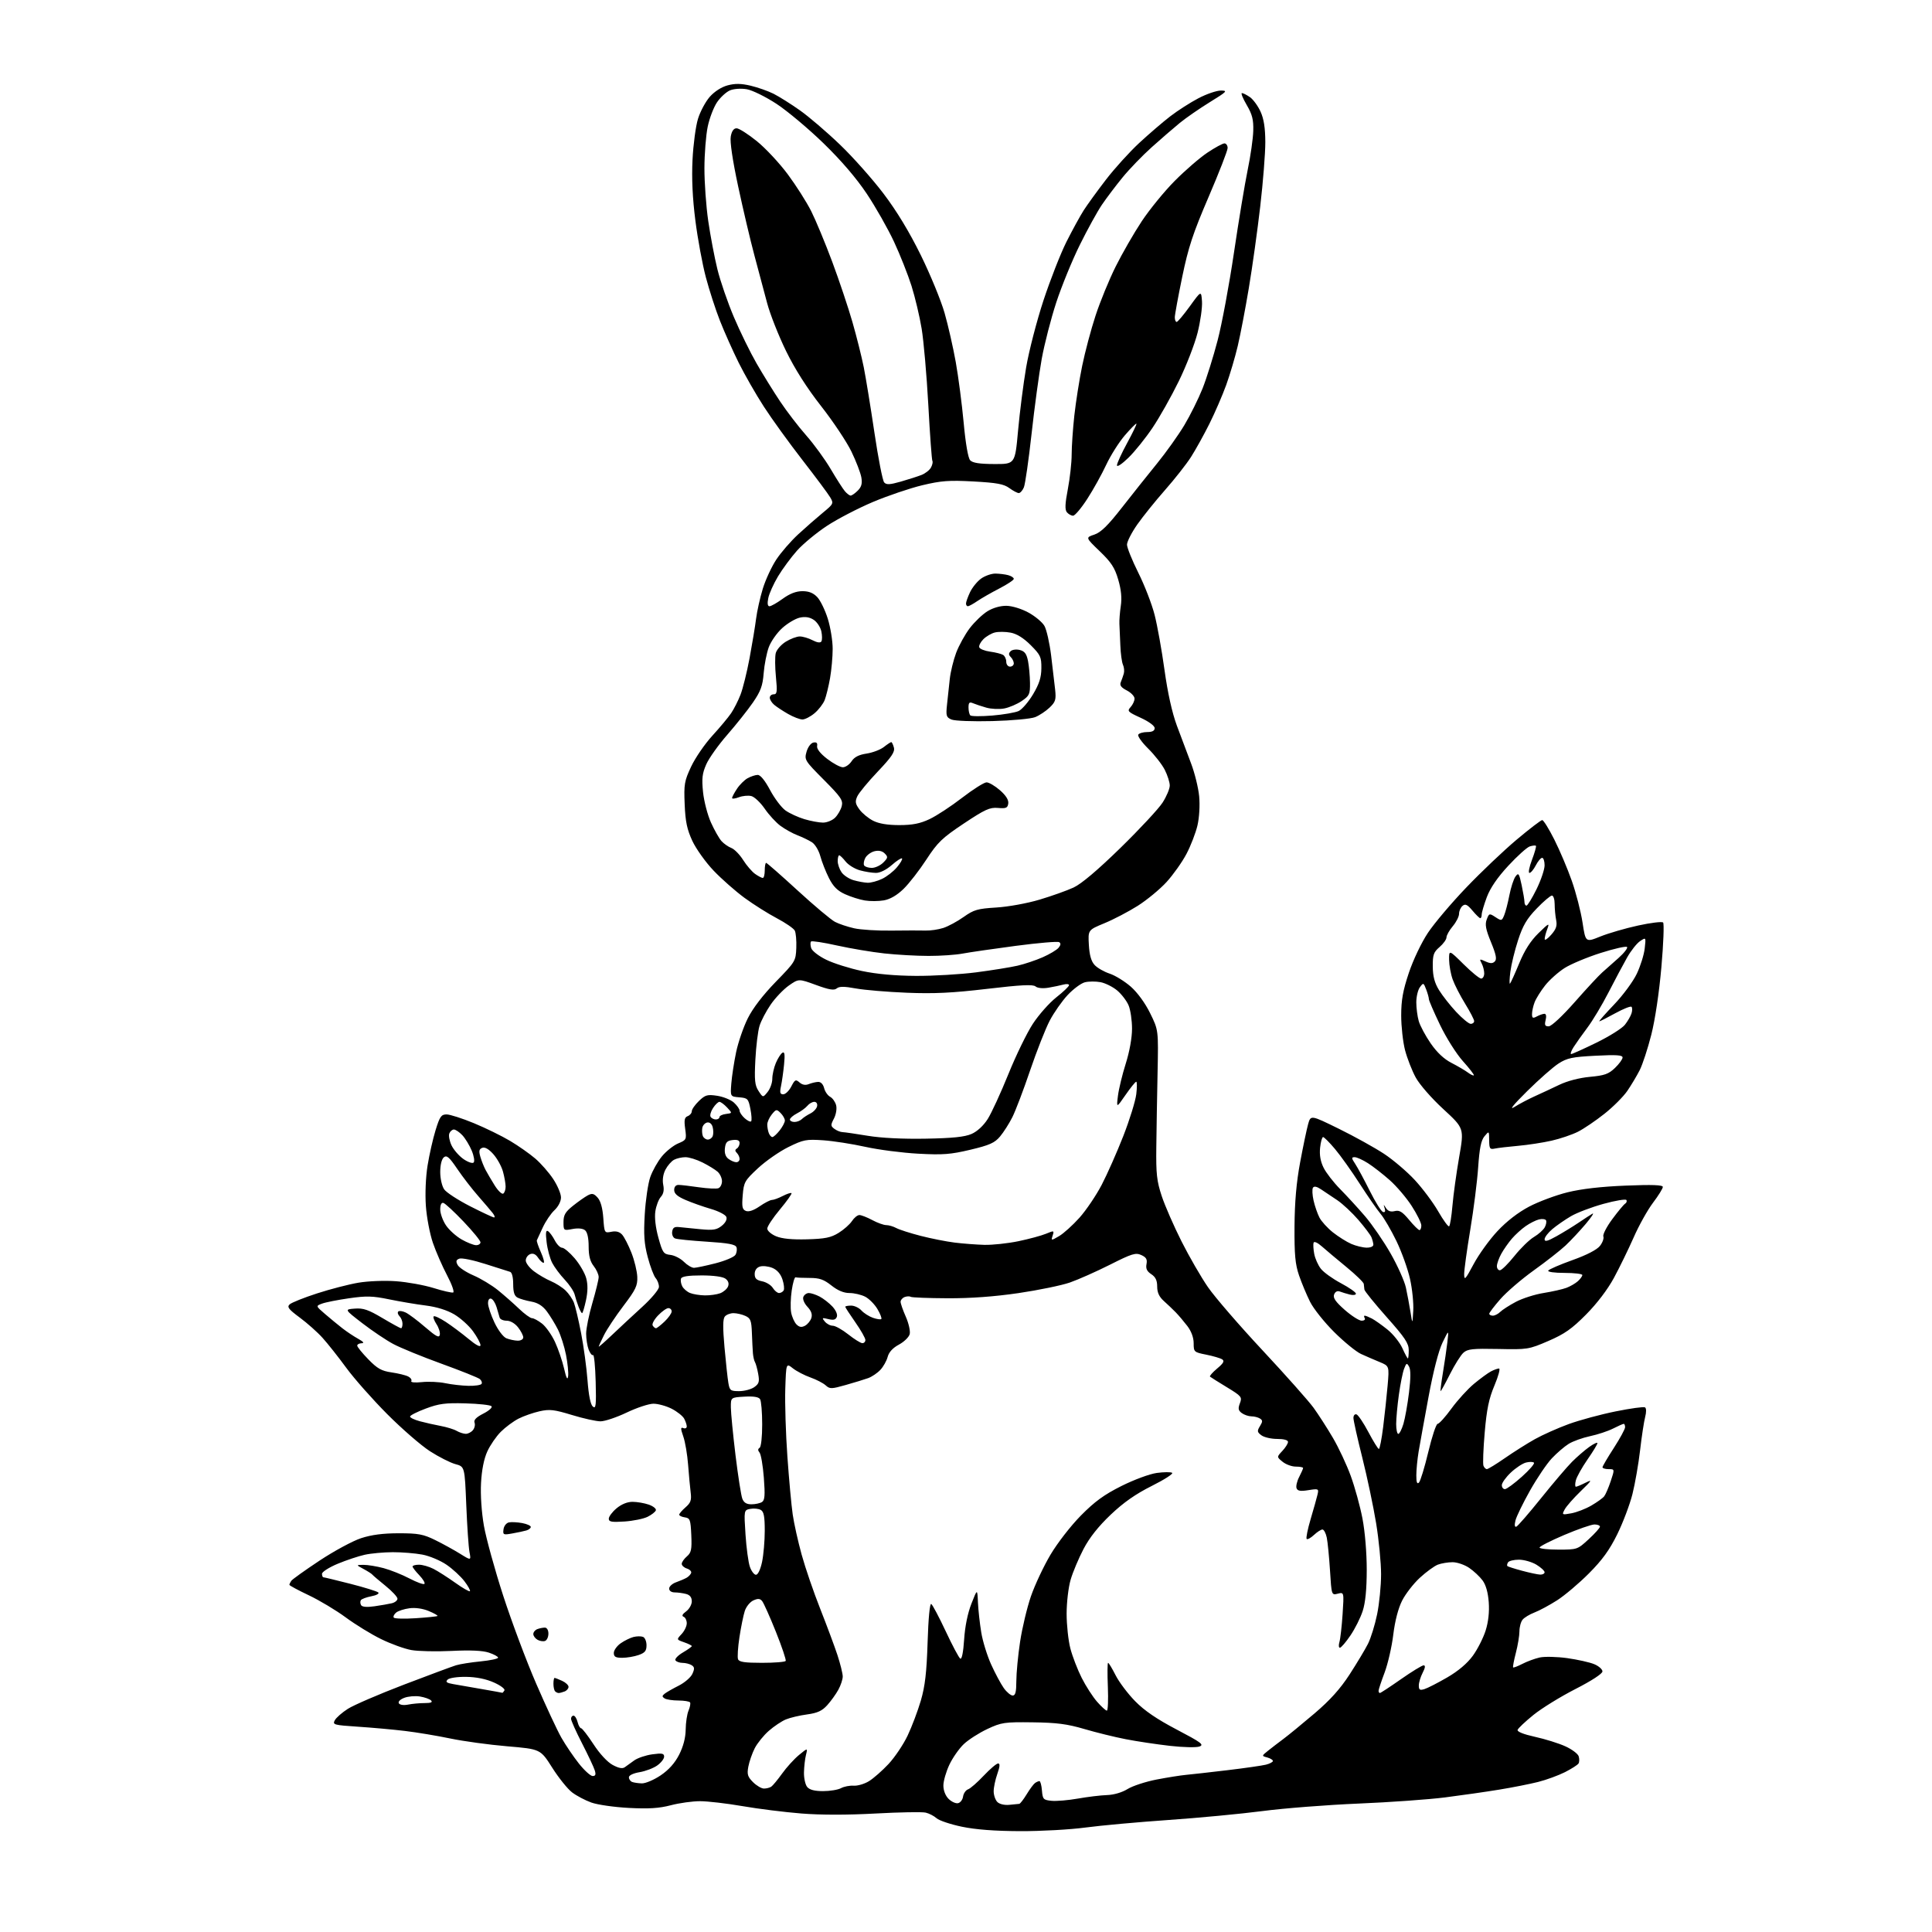 <?xml version="1.0" encoding="UTF-8" standalone="no"?>
<svg 
  version="1.1" 
  xmlns="http://www.w3.org/2000/svg" 
  xmlns:xlink="http://www.w3.org/1999/xlink" 
  xmlns:svg="http://www.w3.org/2000/svg"
  xmlns:rdf="http://www.w3.org/1999/02/22-rdf-syntax-ns#"
  xmlns:cc="http://creativecommons.org/ns#"
  xmlns:dc="http://purl.org/dc/elements/1.1/"
  viewBox="0 0 768 768"
  width="768"
  height="768"
>
<style>svg {background-color: white; }</style>"
<path stroke="none" fill="black" fill-rule="evenodd" d="M405.50,727.91C395.40,727.87 387.83,727.29 382.32,726.14C377.82,725.20 373.32,723.69 372.32,722.79C371.32,721.89 369.38,720.88 368.00,720.55C366.62,720.21 357.64,720.37 348.02,720.90C336.85,721.51 326.21,721.51 318.52,720.89C311.91,720.36 301.38,719.05 295.12,717.96C288.86,716.88 281.28,716.00 278.26,716.00C275.25,716.00 270.02,716.73 266.64,717.62C262.02,718.83 257.91,719.09 250.00,718.68C244.22,718.38 237.51,717.42 235.07,716.54C232.63,715.67 229.18,713.85 227.40,712.49C225.63,711.14 222.07,706.72 219.51,702.67C214.84,695.30 214.84,695.30 201.67,694.18C194.43,693.57 184.22,692.17 179.00,691.08C173.78,689.99 165.68,688.64 161.00,688.08C156.32,687.52 147.91,686.76 142.29,686.39C132.71,685.76 132.14,685.60 133.08,683.85C133.63,682.81 135.98,680.76 138.29,679.28C140.61,677.80 150.60,673.49 160.50,669.70C170.40,665.92 179.76,662.44 181.30,661.97C182.84,661.50 187.23,660.80 191.05,660.43C194.87,660.05 198.00,659.38 198.00,658.95C198.00,658.51 196.34,657.61 194.31,656.94C191.84,656.12 186.96,655.90 179.51,656.27C173.40,656.57 166.17,656.41 163.45,655.91C160.73,655.41 155.32,653.45 151.44,651.54C147.56,649.64 141.26,645.77 137.44,642.95C133.62,640.13 127.02,636.17 122.78,634.16C118.53,632.15 115.05,630.27 115.04,630.00C115.04,629.73 115.36,629.02 115.77,628.42C116.17,627.83 121.23,624.21 127.01,620.38C132.80,616.55 140.22,612.54 143.51,611.46C147.66,610.10 152.26,609.50 158.50,609.50C166.26,609.50 168.26,609.87 173.00,612.20C176.03,613.69 180.48,616.14 182.89,617.64C187.28,620.37 187.28,620.37 186.62,616.93C186.26,615.05 185.69,606.64 185.35,598.25C184.73,583.01 184.73,583.01 181.03,582.01C178.99,581.46 174.44,579.15 170.91,576.88C167.39,574.61 159.74,567.97 153.92,562.13C148.10,556.28 140.77,548.00 137.64,543.72C134.51,539.44 130.27,534.09 128.22,531.82C126.18,529.55 122.09,525.92 119.14,523.74C114.71,520.46 114.02,519.56 115.14,518.51C115.89,517.81 120.78,515.85 126.00,514.16C131.22,512.46 138.62,510.55 142.44,509.90C146.34,509.24 152.91,508.98 157.44,509.31C161.87,509.63 168.57,510.84 172.32,512.00C176.07,513.17 179.59,513.97 180.14,513.79C180.70,513.60 179.61,510.54 177.73,506.97C175.85,503.41 173.31,497.61 172.09,494.07C170.87,490.53 169.61,483.92 169.29,479.37C168.95,474.52 169.23,467.87 169.97,463.30C170.66,459.01 172.09,452.69 173.15,449.25C174.83,443.81 175.40,443.00 177.53,443.00C178.87,443.00 183.76,444.57 188.38,446.48C193.01,448.39 199.47,451.56 202.75,453.51C206.03,455.46 210.53,458.62 212.76,460.53C214.98,462.43 218.20,466.09 219.90,468.67C221.61,471.24 223.00,474.54 223.00,476.00C223.00,477.57 221.94,479.64 220.40,481.08C218.97,482.41 216.87,485.52 215.73,488.00C214.60,490.48 213.55,492.74 213.40,493.04C213.26,493.34 213.98,495.48 215.02,497.79C216.05,500.11 216.53,502.00 216.07,502.00C215.62,502.00 214.63,501.07 213.87,499.93C212.95,498.55 211.92,498.09 210.75,498.54C209.79,498.91 209.00,500.04 209.00,501.06C209.00,502.07 210.46,504.00 212.25,505.35C214.04,506.70 217.07,508.47 219.00,509.28C220.93,510.10 223.54,511.76 224.81,512.98C226.08,514.20 227.58,516.39 228.15,517.85C228.71,519.31 230.00,524.77 231.01,530.00C232.02,535.23 233.17,543.66 233.55,548.73C234.01,554.75 234.75,558.38 235.67,559.14C236.88,560.15 237.04,558.70 236.79,549.26C236.63,543.18 236.16,538.41 235.75,538.66C235.33,538.91 234.55,537.94 234.00,536.50C233.45,535.05 233.00,532.19 233.00,530.13C233.00,528.08 234.12,522.60 235.48,517.95C236.84,513.30 237.97,508.67 237.98,507.66C237.99,506.64 237.10,504.67 236.00,503.27C234.58,501.46 234.00,499.22 234.00,495.49C234.00,492.17 233.48,489.81 232.58,489.06C231.69,488.32 229.81,488.13 227.58,488.55C224.04,489.22 224.00,489.19 224.00,485.78C224.00,483.00 224.72,481.75 227.75,479.33C229.81,477.68 232.46,475.82 233.62,475.19C235.38,474.26 236.07,474.42 237.56,476.07C238.75,477.38 239.53,480.17 239.82,484.14C240.25,490.15 240.28,490.19 243.02,489.65C244.89,489.27 246.27,489.64 247.31,490.80C248.15,491.73 249.82,494.98 251.01,498.00C252.20,501.02 253.24,505.33 253.33,507.57C253.47,511.09 252.72,512.65 247.85,519.07C244.75,523.16 241.26,528.39 240.11,530.71C238.95,533.03 238.00,535.09 238.00,535.31C238.00,535.52 240.41,533.40 243.36,530.60C246.31,527.79 251.69,522.80 255.30,519.50C258.92,516.20 261.91,512.64 261.94,511.58C261.97,510.52 261.39,508.95 260.64,508.08C259.89,507.21 258.47,503.46 257.49,499.74C256.07,494.39 255.82,490.85 256.30,482.74C256.63,477.11 257.61,470.45 258.48,467.94C259.35,465.44 261.44,461.71 263.12,459.67C264.81,457.62 267.72,455.31 269.58,454.53C272.88,453.15 272.96,452.98 272.37,448.71C271.89,445.20 272.10,444.18 273.38,443.68C274.27,443.34 275.00,442.46 275.00,441.72C275.00,440.98 276.28,439.15 277.84,437.65C280.37,435.23 281.18,435.00 285.09,435.59C287.52,435.96 290.51,437.18 291.75,438.30C292.99,439.43 294.00,440.88 294.00,441.52C294.00,442.16 294.90,443.51 296.01,444.51C297.11,445.50 298.27,446.06 298.58,445.75C298.90,445.44 298.77,443.23 298.30,440.84C297.50,436.77 297.22,436.48 293.88,436.20C290.30,435.90 290.30,435.90 290.71,430.70C290.93,427.84 291.79,422.26 292.61,418.29C293.44,414.33 295.53,408.25 297.26,404.79C299.25,400.79 303.30,395.52 308.36,390.31C316.16,382.31 316.34,382.01 316.54,376.81C316.66,373.89 316.38,370.79 315.93,369.92C315.48,369.05 312.27,366.85 308.81,365.02C305.34,363.20 299.56,359.55 295.96,356.92C292.37,354.28 286.83,349.41 283.67,346.09C280.51,342.78 276.71,337.46 275.22,334.28C273.11,329.73 272.45,326.63 272.17,319.76C271.83,311.77 272.05,310.48 274.74,304.74C276.36,301.29 280.14,295.77 283.15,292.48C286.16,289.19 289.53,285.15 290.64,283.50C291.76,281.85 293.43,278.55 294.36,276.16C295.29,273.78 296.91,267.25 297.96,261.66C299.00,256.07 300.17,249.03 300.55,246.00C300.93,242.97 302.14,237.57 303.23,234.00C304.33,230.43 306.75,225.20 308.62,222.39C310.48,219.58 314.39,215.08 317.31,212.39C320.23,209.70 324.62,205.86 327.06,203.85C331.36,200.31 331.45,200.12 330.00,197.67C329.18,196.28 324.20,189.60 318.94,182.82C313.68,176.05 306.80,166.53 303.66,161.67C300.51,156.81 296.00,148.93 293.63,144.17C291.27,139.40 287.92,131.90 286.19,127.50C284.45,123.10 281.93,115.29 280.57,110.15C279.21,105.01 277.34,94.89 276.42,87.65C275.29,78.78 274.92,70.92 275.29,63.50C275.59,57.45 276.56,50.13 277.46,47.24C278.35,44.34 280.46,40.41 282.13,38.50C283.99,36.39 286.77,34.60 289.21,33.94C292.19,33.14 294.57,33.17 298.37,34.06C301.19,34.73 305.30,36.17 307.50,37.27C309.70,38.38 314.43,41.35 318.00,43.88C321.57,46.40 328.73,52.53 333.89,57.49C339.06,62.44 346.86,71.22 351.24,77.00C356.52,83.97 361.50,92.21 366.07,101.50C369.85,109.20 374.09,119.52 375.49,124.43C376.90,129.35 378.89,138.12 379.93,143.93C380.97,149.75 382.38,160.57 383.07,168.00C383.83,176.31 384.83,182.06 385.65,182.96C386.62,184.01 389.32,184.44 395.24,184.46C403.49,184.50 403.49,184.50 404.69,171.24C405.35,163.94 406.79,152.63 407.90,146.09C409.01,139.55 412.13,127.52 414.82,119.35C417.52,111.18 421.62,100.72 423.95,96.09C426.28,91.47 429.36,85.84 430.80,83.59C432.24,81.34 436.22,75.86 439.64,71.41C443.06,66.96 449.02,60.39 452.87,56.82C456.73,53.25 462.27,48.49 465.19,46.24C468.11,43.99 473.13,40.77 476.35,39.08C479.57,37.38 483.60,36.00 485.31,36.00C488.14,36.00 487.77,36.39 480.95,40.59C476.85,43.12 471.48,46.83 469.02,48.84C466.56,50.85 461.53,55.20 457.85,58.50C454.17,61.80 448.95,67.20 446.26,70.50C443.56,73.80 439.86,78.70 438.03,81.39C436.21,84.08 432.25,91.26 429.24,97.36C426.22,103.45 422.02,113.73 419.89,120.20C417.77,126.67 415.16,136.81 414.09,142.73C413.03,148.65 411.21,162.05 410.06,172.50C408.90,182.95 407.53,192.51 407.00,193.75C406.47,194.99 405.57,196.00 404.98,196.00C404.40,196.00 402.70,195.10 401.21,194.01C399.03,192.41 396.24,191.90 387.00,191.39C377.23,190.86 374.16,191.09 366.58,192.90C361.68,194.08 352.87,197.07 347.01,199.54C341.14,202.02 332.93,206.28 328.77,209.01C324.61,211.75 319.24,216.18 316.85,218.86C314.46,221.54 311.05,226.17 309.27,229.13C307.50,232.10 305.75,235.98 305.40,237.76C304.97,239.89 305.14,241.00 305.88,241.00C306.51,241.00 308.88,239.65 311.16,238.00C313.97,235.96 316.48,235.00 318.98,235.00C321.56,235.00 323.32,235.71 324.90,237.39C326.13,238.70 328.01,242.57 329.07,245.98C330.13,249.39 331.00,254.76 331.00,257.91C331.00,261.06 330.53,266.30 329.96,269.57C329.38,272.83 328.42,276.75 327.83,278.27C327.23,279.79 325.41,282.16 323.79,283.52C322.17,284.88 320.01,286.00 318.98,286.00C317.95,286.00 315.40,285.02 313.31,283.83C311.21,282.63 308.71,280.99 307.75,280.17C306.79,279.36 306.00,278.08 306.00,277.35C306.00,276.61 306.70,276.00 307.56,276.00C308.89,276.00 309.02,274.97 308.44,269.06C308.06,265.24 308.03,261.00 308.37,259.64C308.72,258.28 310.51,256.23 312.37,255.08C314.22,253.94 316.72,253.00 317.92,253.00C319.12,253.00 321.40,253.67 322.99,254.50C324.87,255.47 326.11,255.63 326.52,254.97C326.86,254.41 326.85,252.60 326.49,250.94C326.12,249.29 324.76,247.23 323.45,246.38C321.83,245.32 320.08,245.04 317.93,245.52C316.19,245.90 313.05,247.77 310.95,249.67C308.84,251.57 306.43,255.01 305.59,257.31C304.75,259.62 303.84,264.25 303.57,267.62C303.18,272.61 302.40,274.74 299.30,279.26C297.21,282.29 292.62,288.06 289.11,292.08C285.60,296.09 281.84,301.37 280.76,303.81C279.15,307.45 278.92,309.45 279.47,314.88C279.85,318.52 281.26,323.96 282.62,326.97C283.98,329.98 285.86,333.30 286.80,334.34C287.73,335.38 289.50,336.61 290.71,337.08C291.93,337.54 294.05,339.70 295.42,341.88C296.79,344.05 298.94,346.54 300.18,347.41C301.43,348.29 302.79,349.00 303.22,349.00C303.65,349.00 304.00,347.65 304.00,346.00C304.00,344.35 304.25,343.00 304.55,343.00C304.85,343.00 310.49,347.94 317.08,353.99C323.66,360.03 330.35,365.64 331.93,366.46C333.50,367.28 336.93,368.42 339.55,369.01C342.16,369.60 348.84,370.01 354.40,369.93C359.95,369.86 366.05,369.85 367.94,369.91C369.83,369.98 372.98,369.51 374.94,368.89C376.90,368.26 380.55,366.29 383.06,364.51C387.11,361.64 388.59,361.21 396.06,360.75C400.80,360.46 408.34,359.09 413.25,357.62C418.07,356.18 424.14,354.02 426.75,352.81C429.86,351.37 436.29,345.94 445.39,337.06C453.03,329.60 460.56,321.50 462.14,319.05C463.71,316.61 465.00,313.55 465.00,312.26C465.00,310.98 464.10,308.16 463.01,306.01C461.91,303.86 458.95,300.07 456.43,297.59C453.91,295.10 452.13,292.60 452.48,292.03C452.83,291.46 454.44,291.00 456.06,291.00C458.05,291.00 459.00,290.50 459.00,289.44C459.00,288.53 456.71,286.84 453.44,285.34C448.28,282.98 447.99,282.67 449.44,281.07C450.30,280.12 451.00,278.60 451.00,277.70C451.00,276.79 449.61,275.33 447.92,274.46C445.66,273.29 445.02,272.42 445.53,271.18C445.91,270.26 446.45,268.72 446.73,267.76C447.00,266.81 446.85,265.24 446.40,264.26C445.95,263.29 445.47,259.80 445.35,256.50C445.23,253.20 445.06,249.38 444.98,248.00C444.91,246.62 445.15,243.43 445.53,240.90C446.01,237.72 445.70,234.48 444.52,230.43C443.14,225.67 441.76,223.55 437.16,219.13C431.50,213.68 431.50,213.68 435.00,212.52C437.62,211.64 440.38,208.95 446.00,201.75C450.12,196.47 456.43,188.56 460.00,184.17C463.57,179.78 468.43,172.95 470.80,169.00C473.16,165.05 476.41,158.50 478.03,154.44C479.64,150.38 482.34,141.75 484.03,135.28C485.73,128.80 488.64,113.15 490.51,100.50C492.38,87.85 494.84,73.02 495.97,67.55C497.11,62.07 498.11,55.08 498.19,52.02C498.32,47.56 497.79,45.50 495.58,41.72C494.06,39.13 493.20,37.00 493.68,37.00C494.16,37.00 495.60,37.73 496.89,38.63C498.17,39.53 500.06,42.12 501.09,44.38C502.41,47.29 502.96,50.86 502.98,56.50C502.99,60.90 502.09,72.38 500.97,82.00C499.86,91.62 497.82,106.25 496.43,114.50C495.05,122.75 493.07,133.10 492.03,137.50C491.00,141.90 488.93,148.88 487.45,153.00C485.96,157.12 482.94,164.10 480.74,168.50C478.54,172.90 475.25,178.83 473.43,181.68C471.61,184.52 466.97,190.42 463.12,194.79C459.27,199.16 454.30,205.34 452.06,208.53C449.83,211.72 448.00,215.31 448.00,216.50C448.00,217.70 450.03,222.73 452.50,227.68C454.98,232.63 457.88,240.14 458.96,244.36C460.05,248.59 461.82,258.45 462.90,266.27C464.18,275.48 465.92,283.32 467.84,288.50C469.47,292.90 472.00,299.63 473.46,303.45C474.92,307.27 476.37,313.18 476.69,316.57C477.02,320.14 476.74,324.99 476.01,328.12C475.32,331.08 473.36,336.17 471.65,339.42C469.94,342.68 466.37,347.71 463.73,350.61C461.08,353.51 455.91,357.77 452.25,360.09C448.58,362.40 442.64,365.51 439.04,366.99C432.50,369.69 432.50,369.69 432.84,375.60C433.08,379.70 433.77,382.14 435.13,383.60C436.19,384.76 438.88,386.30 441.10,387.03C443.32,387.76 447.11,390.11 449.53,392.23C452.18,394.57 455.23,398.75 457.21,402.79C460.50,409.47 460.50,409.47 460.15,426.49C459.95,435.84 459.73,449.12 459.65,456.00C459.52,466.66 459.84,469.53 461.82,475.50C463.10,479.35 466.64,487.45 469.69,493.50C472.74,499.55 477.47,507.73 480.20,511.69C482.93,515.64 492.69,526.94 501.90,536.80C511.10,546.66 520.22,556.93 522.17,559.62C524.11,562.30 527.57,567.68 529.85,571.56C532.13,575.44 535.32,582.25 536.94,586.69C538.56,591.12 540.66,598.75 541.60,603.63C542.60,608.85 543.30,617.23 543.30,624.00C543.29,631.76 542.77,637.10 541.69,640.40C540.82,643.10 538.62,647.49 536.80,650.15C534.99,652.82 533.11,655.00 532.63,655.00C532.16,655.00 532.07,653.99 532.44,652.75C532.81,651.51 533.38,646.54 533.70,641.70C534.28,632.89 534.28,632.89 531.80,633.51C529.31,634.14 529.31,634.14 528.70,624.32C528.36,618.92 527.78,613.04 527.42,611.25C527.05,609.46 526.27,608.00 525.69,608.00C525.11,608.00 523.59,608.98 522.32,610.17C521.05,611.36 519.74,612.08 519.42,611.76C519.10,611.43 519.81,607.87 521.01,603.83C522.21,599.80 523.43,595.42 523.74,594.10C524.27,591.79 524.14,591.72 520.12,592.36C516.97,592.87 515.82,592.68 515.40,591.61C515.10,590.82 515.56,588.81 516.43,587.14C517.29,585.47 518.00,583.85 518.00,583.55C518.00,583.25 516.70,583.00 515.11,583.00C513.52,583.00 511.16,582.14 509.86,581.08C507.50,579.17 507.50,579.17 509.75,576.77C510.99,575.45 512.00,573.84 512.00,573.19C512.00,572.45 510.35,572.00 507.69,572.00C505.32,572.00 502.51,571.35 501.44,570.56C499.74,569.30 499.66,568.85 500.84,566.93C501.97,565.09 501.97,564.59 500.84,563.88C500.10,563.41 498.57,563.02 497.44,563.02C496.31,563.01 494.59,562.42 493.63,561.72C492.23,560.69 492.08,559.93 492.88,557.82C493.82,555.35 493.54,555.00 487.69,551.44C484.28,549.37 481.27,547.48 481.00,547.24C480.73,547.00 482.00,545.55 483.83,544.01C486.37,541.89 486.84,541.01 485.83,540.36C485.10,539.89 482.25,539.05 479.50,538.50C474.63,537.53 474.50,537.41 474.50,533.96C474.50,531.73 473.58,529.21 472.00,527.13C470.62,525.33 468.54,522.87 467.37,521.67C466.21,520.48 464.07,518.44 462.62,517.15C460.78,515.49 460.00,513.79 460.00,511.42C460.00,508.98 459.35,507.62 457.64,506.50C455.92,505.37 455.41,504.29 455.75,502.51C456.12,500.61 455.65,499.80 453.68,498.90C451.43,497.88 449.99,498.32 441.23,502.74C435.79,505.48 428.60,508.67 425.27,509.83C421.94,510.98 412.75,512.87 404.86,514.03C395.33,515.43 385.84,516.12 376.67,516.08C369.06,516.05 362.47,515.79 362.01,515.51C361.55,515.22 360.46,515.27 359.59,515.60C358.72,515.94 358.00,516.78 358.00,517.48C358.00,518.18 358.94,520.87 360.09,523.46C361.23,526.06 361.92,529.15 361.62,530.34C361.31,531.53 359.39,533.40 357.34,534.50C354.90,535.81 353.36,537.49 352.86,539.38C352.44,540.97 351.14,543.29 349.95,544.55C348.77,545.81 346.61,547.27 345.15,547.81C343.69,548.34 339.69,549.57 336.25,550.54C330.47,552.18 329.87,552.19 328.20,550.68C327.21,549.79 324.48,548.38 322.14,547.55C319.79,546.72 316.66,545.09 315.18,543.93C312.50,541.81 312.50,541.81 312.16,552.16C311.98,557.85 312.35,569.92 313.00,579.00C313.64,588.08 314.59,598.42 315.11,602.00C315.62,605.58 317.23,612.77 318.67,618.00C320.11,623.23 323.43,632.90 326.04,639.50C328.65,646.11 331.74,654.39 332.90,657.92C334.05,661.45 335.00,665.28 335.00,666.43C335.00,667.59 334.21,669.96 333.25,671.71C332.29,673.46 330.30,676.22 328.84,677.84C326.78,680.11 324.95,680.95 320.84,681.51C317.90,681.90 314.12,682.79 312.43,683.49C310.74,684.18 307.67,686.23 305.62,688.03C303.56,689.83 301.05,692.95 300.02,694.95C299.00,696.95 297.86,700.23 297.48,702.24C296.90,705.33 297.19,706.28 299.35,708.44C300.76,709.85 302.72,710.99 303.70,710.98C304.69,710.98 305.99,710.64 306.59,710.23C307.19,709.83 309.13,707.48 310.91,705.01C312.68,702.53 315.70,699.22 317.61,697.64C321.09,694.78 321.09,694.78 320.39,697.59C320.00,699.14 319.64,702.27 319.59,704.55C319.54,706.83 320.12,709.44 320.87,710.35C321.81,711.48 323.81,712.00 327.19,712.00C329.91,712.00 333.11,711.47 334.32,710.82C335.52,710.17 337.78,709.73 339.34,709.84C340.91,709.95 343.66,709.14 345.45,708.03C347.25,706.92 350.74,703.85 353.21,701.21C355.68,698.56 359.09,693.50 360.78,689.95C362.47,686.40 364.84,680.12 366.05,676.00C367.73,670.23 368.35,664.87 368.74,652.76C369.04,643.24 369.61,637.26 370.19,637.61C370.71,637.94 373.29,642.82 375.94,648.46C378.58,654.10 381.18,659.00 381.73,659.33C382.34,659.71 382.93,656.78 383.26,651.72C383.59,646.57 384.67,641.26 386.15,637.50C388.50,631.50 388.50,631.50 388.75,637.00C388.89,640.02 389.48,645.38 390.06,648.89C390.63,652.41 392.41,658.15 394.00,661.66C395.59,665.17 397.85,669.38 399.01,671.02C400.18,672.66 401.78,674.00 402.57,674.00C403.64,674.00 404.00,672.57 404.01,668.25C404.01,665.09 404.68,658.06 405.50,652.62C406.32,647.19 408.26,639.07 409.80,634.58C411.35,630.08 414.84,622.65 417.56,618.06C420.34,613.37 425.64,606.54 429.66,602.46C435.17,596.88 438.90,594.16 445.79,590.71C450.79,588.21 457.01,585.91 459.84,585.52C462.63,585.14 465.38,585.11 465.95,585.47C466.52,585.82 462.89,588.16 457.87,590.67C451.41,593.91 446.65,597.24 441.50,602.13C436.61,606.78 433.08,611.24 430.71,615.77C428.78,619.47 426.47,624.94 425.60,627.93C424.71,630.94 424.00,636.98 424.00,641.47C424.00,645.93 424.67,652.15 425.49,655.30C426.31,658.44 428.33,663.69 429.98,666.96C431.63,670.24 434.39,674.51 436.10,676.46C437.81,678.41 439.56,680.00 439.99,680.00C440.43,680.00 440.60,675.73 440.39,670.50C440.17,665.27 440.22,661.00 440.48,661.00C440.75,661.00 442.09,663.22 443.47,665.94C444.85,668.66 448.34,673.30 451.24,676.25C454.93,680.02 459.85,683.38 467.77,687.53C477.51,692.64 478.74,693.55 476.82,694.26C475.59,694.72 470.32,694.60 465.05,694.00C459.80,693.40 451.90,692.22 447.50,691.36C443.10,690.51 435.68,688.68 431.00,687.30C424.23,685.31 420.05,684.77 410.50,684.65C399.28,684.51 398.11,684.68 392.50,687.30C389.20,688.85 384.98,691.55 383.13,693.30C381.27,695.06 378.69,698.75 377.39,701.50C376.09,704.25 375.02,707.96 375.01,709.75C375.00,711.71 375.82,713.82 377.06,715.06C378.20,716.20 379.88,716.98 380.81,716.80C381.74,716.62 382.65,715.44 382.83,714.18C383.01,712.91 383.91,711.61 384.83,711.28C385.75,710.96 388.55,708.51 391.06,705.84C393.57,703.18 396.14,701.00 396.77,701.00C397.58,701.00 397.49,702.21 396.46,705.13C395.66,707.39 395.00,710.51 395.00,712.05C395.00,713.60 395.66,715.51 396.46,716.32C397.32,717.17 399.27,717.64 401.21,717.45C403.02,717.27 404.80,717.10 405.17,717.06C405.54,717.03 406.86,715.31 408.12,713.25C409.37,711.19 410.87,709.17 411.45,708.77C412.03,708.36 412.81,708.02 413.19,708.02C413.57,708.01 414.02,709.69 414.19,711.75C414.48,715.23 414.75,715.52 418.00,715.85C419.93,716.04 424.65,715.64 428.50,714.96C432.35,714.28 437.54,713.65 440.04,713.57C442.78,713.48 446.03,712.53 448.21,711.18C450.21,709.94 455.37,708.25 459.67,707.41C463.98,706.58 469.30,705.73 471.50,705.53C473.70,705.33 481.12,704.49 488.00,703.67C494.88,702.85 501.74,701.86 503.25,701.48C504.76,701.10 506.00,700.43 506.00,700.01C506.00,699.58 504.99,698.96 503.75,698.62C501.50,698.01 501.50,698.01 504.00,695.99C505.38,694.89 508.16,692.75 510.19,691.24C512.21,689.73 517.78,685.17 522.56,681.10C528.72,675.85 532.77,671.35 536.50,665.60C539.38,661.14 542.67,655.68 543.79,653.45C544.92,651.22 546.55,645.95 547.42,641.74C548.29,637.53 549.00,630.35 549.00,625.79C549.00,621.23 548.11,612.10 547.03,605.50C545.95,598.90 543.48,587.20 541.55,579.50C539.61,571.80 538.02,564.67 538.01,563.67C538.01,562.65 538.55,562.02 539.23,562.24C539.91,562.47 542.05,565.65 543.98,569.31C545.92,572.97 547.78,575.98 548.12,575.98C548.46,575.99 549.23,572.06 549.83,567.25C550.43,562.44 551.23,555.02 551.60,550.76C552.27,543.01 552.27,543.01 548.39,541.41C546.25,540.53 542.92,539.09 541.00,538.21C539.08,537.33 534.30,533.43 530.39,529.55C526.48,525.67 522.16,520.25 520.78,517.50C519.40,514.75 517.43,510.02 516.39,507.00C514.87,502.56 514.52,498.79 514.59,487.50C514.66,477.77 515.34,469.99 516.83,462.00C518.01,455.68 519.44,448.86 520.00,446.86C521.03,443.21 521.03,443.21 532.27,448.73C538.45,451.77 546.49,456.23 550.15,458.64C553.81,461.05 559.34,465.76 562.42,469.09C565.51,472.43 569.69,478.02 571.70,481.52C573.72,485.03 575.67,487.71 576.04,487.48C576.41,487.25 577.00,483.56 577.37,479.28C577.73,475.00 578.93,466.33 580.03,460.01C582.04,448.53 582.04,448.53 573.75,440.89C569.05,436.57 564.29,431.11 562.76,428.30C561.28,425.58 559.38,420.70 558.53,417.47C557.69,414.23 557.00,408.03 557.00,403.69C557.00,397.55 557.68,393.78 560.04,386.72C561.77,381.56 565.04,374.69 567.63,370.80C570.14,367.03 576.98,358.94 582.85,352.82C588.71,346.69 597.69,338.16 602.82,333.84C607.94,329.53 612.55,326.00 613.06,326.00C613.56,326.00 615.73,329.49 617.87,333.75C620.02,338.01 623.14,345.38 624.81,350.13C626.49,354.88 628.41,362.34 629.08,366.71C630.29,374.65 630.29,374.65 636.17,372.27C639.40,370.97 646.16,369.00 651.18,367.91C656.20,366.81 660.67,366.27 661.11,366.71C661.55,367.15 661.25,375.12 660.43,384.42C659.55,394.52 657.93,405.35 656.42,411.31C655.03,416.80 652.95,423.14 651.81,425.40C650.66,427.65 648.45,431.36 646.89,433.64C645.33,435.92 641.23,440.03 637.77,442.76C634.32,445.50 629.60,448.70 627.27,449.88C624.95,451.05 620.22,452.66 616.77,453.44C613.32,454.22 607.35,455.14 603.50,455.48C599.65,455.82 595.49,456.31 594.25,456.57C592.24,456.99 592.00,456.64 591.97,453.27C591.93,449.50 591.93,449.50 590.11,451.68C588.75,453.31 588.12,456.41 587.59,464.06C587.21,469.67 585.79,480.84 584.45,488.88C583.11,496.92 582.02,504.85 582.03,506.50C582.05,509.14 582.51,508.66 585.78,502.52C587.83,498.68 592.09,492.77 595.25,489.40C598.92,485.47 603.48,481.95 607.86,479.64C611.64,477.66 618.50,475.10 623.11,473.96C628.67,472.59 636.48,471.69 646.25,471.30C656.86,470.87 661.00,471.03 661.00,471.83C661.00,472.45 659.24,475.28 657.10,478.11C654.95,480.95 651.49,487.15 649.41,491.89C647.32,496.62 643.79,503.87 641.56,507.98C639.07,512.58 634.80,518.20 630.49,522.54C624.83,528.25 621.95,530.27 615.49,533.06C607.69,536.42 607.21,536.49 595.58,536.24C585.40,536.03 583.39,536.24 581.72,537.74C580.65,538.71 578.25,542.54 576.38,546.25C574.51,549.96 572.84,553.00 572.67,553.00C572.51,553.00 572.91,549.74 573.57,545.75C574.23,541.76 575.04,536.25 575.36,533.50C575.94,528.50 575.94,528.50 573.42,533.71C571.86,536.94 569.75,545.12 567.88,555.21C566.22,564.17 564.44,573.98 563.93,577.00C563.43,580.02 563.01,584.28 563.01,586.45C563.00,589.22 563.31,590.09 564.06,589.34C564.64,588.76 566.31,583.27 567.78,577.14C569.24,571.01 570.91,566.00 571.49,566.00C572.07,566.00 574.54,563.27 576.97,559.93C579.40,556.59 583.44,552.16 585.94,550.08C588.45,548.00 591.48,545.78 592.68,545.15C593.89,544.52 595.33,544.00 595.89,544.00C596.45,544.00 595.63,547.04 594.07,550.75C591.86,555.99 590.99,560.17 590.20,569.39C589.63,575.93 589.41,581.89 589.69,582.64C589.98,583.39 590.59,584.00 591.06,584.00C591.52,584.00 594.74,582.03 598.20,579.63C601.67,577.22 607.03,573.83 610.12,572.10C613.21,570.37 619.29,567.66 623.62,566.08C627.95,564.51 636.34,562.24 642.25,561.05C648.16,559.85 653.41,559.13 653.91,559.45C654.46,559.78 654.48,561.35 653.98,563.26C653.51,565.04 652.60,570.97 651.97,576.44C651.34,581.91 649.96,589.79 648.92,593.94C647.87,598.10 645.16,605.28 642.89,609.89C639.82,616.13 636.94,620.11 631.63,625.44C627.71,629.38 622.02,634.19 619.00,636.13C615.98,638.06 611.92,640.25 610.00,640.98C608.08,641.71 605.94,643.00 605.25,643.85C604.56,644.69 604.00,646.77 604.00,648.47C604.00,650.17 603.36,654.02 602.58,657.03C601.80,660.04 601.31,662.64 601.49,662.82C601.67,663.00 603.32,662.37 605.16,661.42C607.00,660.46 610.08,659.33 612.00,658.89C613.93,658.45 618.85,658.56 622.99,659.13C627.11,659.71 631.95,660.79 633.74,661.54C635.53,662.28 637.00,663.58 637.00,664.41C637.00,665.32 632.74,668.10 626.25,671.42C620.34,674.44 612.83,679.07 609.57,681.71C606.32,684.34 603.48,687.02 603.27,687.66C603.04,688.38 605.67,689.42 610.20,690.42C614.21,691.30 619.63,692.99 622.23,694.18C624.84,695.36 627.23,697.15 627.55,698.15C627.87,699.16 627.84,700.44 627.49,701.01C627.14,701.58 624.72,703.12 622.11,704.45C619.49,705.77 614.69,707.53 611.43,708.35C608.17,709.17 601.23,710.55 596.00,711.40C590.77,712.26 581.10,713.65 574.50,714.49C567.90,715.33 552.38,716.44 540.00,716.95C527.62,717.47 510.45,718.80 501.84,719.93C493.23,721.05 476.36,722.65 464.34,723.48C452.33,724.31 437.55,725.66 431.50,726.47C425.45,727.29 413.75,727.94 405.50,727.91zM255.14,708.92C256.59,708.96 259.94,707.54 262.60,705.75C265.84,703.57 268.25,700.87 269.96,697.53C271.63,694.25 272.52,690.83 272.57,687.53C272.60,684.76 273.11,681.38 273.70,680.00C274.28,678.62 274.57,677.16 274.32,676.75C274.08,676.34 272.00,675.99 269.69,675.98C267.39,675.98 264.92,675.60 264.20,675.15C263.14,674.47 263.14,674.14 264.20,673.28C264.92,672.71 267.43,671.27 269.79,670.08C272.15,668.89 274.60,666.78 275.23,665.39C276.16,663.35 276.10,662.68 274.94,661.94C274.15,661.44 272.51,661.02 271.31,661.02C270.10,661.01 268.84,660.55 268.50,660.00C268.16,659.45 269.48,658.06 271.44,656.90C273.40,655.75 275.00,654.60 275.00,654.35C275.00,654.10 273.62,653.42 271.94,652.83C268.88,651.76 268.88,651.76 270.94,649.57C272.07,648.36 273.00,646.43 273.00,645.27C273.00,644.11 272.44,642.95 271.75,642.69C270.91,642.37 271.24,641.66 272.75,640.55C273.99,639.63 275.00,637.84 275.00,636.56C275.00,634.99 274.27,634.04 272.75,633.63C271.51,633.30 269.49,633.02 268.25,633.01C266.91,633.01 266.00,632.39 266.00,631.48C266.00,630.64 267.24,629.51 268.75,628.98C270.26,628.44 272.15,627.63 272.94,627.18C273.73,626.73 274.55,625.86 274.75,625.26C274.95,624.66 274.19,623.88 273.06,623.52C271.92,623.16 271.00,622.32 271.00,621.65C271.00,620.99 271.92,619.66 273.05,618.69C274.79,617.20 275.05,615.97 274.80,610.22C274.53,604.12 274.29,603.47 272.25,603.18C271.01,603.00 270.00,602.52 270.00,602.11C270.00,601.70 271.13,600.38 272.51,599.18C274.58,597.38 274.94,596.33 274.55,593.25C274.29,591.19 273.83,586.23 273.53,582.24C273.23,578.25 272.38,573.23 271.64,571.08C270.51,567.80 270.51,567.26 271.65,567.69C272.39,567.98 273.00,567.69 273.00,567.04C273.00,566.40 272.53,565.00 271.97,563.94C271.40,562.88 269.17,561.11 267.01,560.00C264.85,558.90 261.59,558.00 259.76,558.00C257.94,558.00 253.16,559.58 249.14,561.50C245.12,563.42 240.43,565.00 238.72,565.00C237.01,565.00 231.89,563.87 227.35,562.48C220.26,560.32 218.46,560.11 214.47,561.01C211.92,561.58 208.16,562.90 206.11,563.94C204.07,564.99 200.90,567.34 199.07,569.17C197.24,571.00 194.83,574.52 193.70,577.00C192.38,579.90 191.49,584.35 191.22,589.50C190.96,594.28 191.42,601.12 192.36,606.50C193.23,611.45 196.67,623.94 200.01,634.25C203.35,644.56 209.25,660.31 213.13,669.25C217.00,678.19 221.51,687.87 223.16,690.76C224.81,693.65 227.93,698.27 230.10,701.01C232.27,703.75 234.74,706.00 235.59,706.00C236.73,706.00 236.95,705.42 236.43,703.75C236.05,702.51 233.77,697.67 231.37,693.00C228.97,688.33 227.00,683.94 227.00,683.25C227.00,682.56 227.44,682.00 227.98,682.00C228.52,682.00 229.24,683.12 229.59,684.50C229.93,685.88 230.57,687.00 230.99,687.00C231.42,687.00 233.63,689.86 235.91,693.35C238.39,697.16 241.45,700.46 243.54,701.59C245.96,702.89 247.44,703.17 248.37,702.49C249.11,701.94 250.82,700.72 252.17,699.76C253.53,698.80 256.74,697.72 259.31,697.37C263.18,696.84 264.00,697.00 264.00,698.30C264.00,699.16 262.76,700.74 261.25,701.81C259.74,702.88 256.59,704.08 254.25,704.47C251.74,704.89 250.00,705.72 250.00,706.50C250.00,707.24 250.56,708.06 251.25,708.34C251.94,708.62 253.69,708.88 255.14,708.92zM162.25,677.60C163.90,677.27 166.86,677.00 168.82,677.00C171.29,677.00 172.08,676.68 171.36,675.96C170.79,675.39 168.79,674.68 166.91,674.38C165.04,674.08 162.24,674.32 160.69,674.92C159.05,675.55 158.16,676.46 158.56,677.10C158.96,677.74 160.49,677.95 162.25,677.60zM199.69,672.91C199.80,672.96 200.17,672.54 200.51,671.98C200.87,671.41 199.00,670.00 196.32,668.81C193.19,667.41 189.33,666.63 185.30,666.58C181.76,666.53 178.59,667.01 177.92,667.68C177.01,668.59 177.52,669.00 180.12,669.45C181.98,669.77 187.10,670.66 191.50,671.43C195.90,672.19 199.59,672.86 199.69,672.91zM222.08,673.00C221.67,673.00 221.03,672.70 220.67,672.33C220.30,671.97 220.00,670.62 220.00,669.33C220.00,668.05 220.20,667.00 220.45,667.00C220.70,667.00 222.05,667.52 223.45,668.16C224.85,668.80 226.00,669.88 226.00,670.55C226.00,671.23 225.29,672.06 224.42,672.39C223.55,672.73 222.50,673.00 222.08,673.00zM548.53,673.00C548.82,673.00 552.60,670.52 556.91,667.50C561.23,664.48 565.28,662.00 565.91,662.00C566.68,662.00 566.56,662.96 565.53,664.95C564.69,666.57 564.00,668.85 564.00,670.02C564.00,671.75 564.41,672.01 566.25,671.44C567.49,671.06 571.55,668.97 575.29,666.81C579.71,664.24 583.26,661.23 585.48,658.18C587.35,655.61 589.63,651.11 590.56,648.18C591.65,644.71 592.08,640.79 591.80,636.92C591.52,633.05 590.66,630.02 589.34,628.24C588.23,626.73 585.83,624.49 584.01,623.25C582.19,622.01 579.23,621.00 577.42,621.00C575.61,621.00 572.98,621.44 571.57,621.97C570.17,622.51 566.95,624.85 564.42,627.18C561.89,629.51 558.72,633.60 557.37,636.26C555.82,639.32 554.52,644.31 553.85,649.80C553.27,654.59 551.71,661.37 550.40,664.87C549.08,668.37 548.00,671.63 548.00,672.12C548.00,672.60 548.24,673.00 548.53,673.00zM302.91,661.00C307.84,661.00 312.08,660.66 312.32,660.25C312.57,659.84 310.81,654.62 308.42,648.65C306.03,642.68 303.57,637.19 302.96,636.45C302.11,635.42 301.29,635.37 299.45,636.20C298.14,636.80 296.61,638.69 296.06,640.40C295.51,642.10 294.55,646.79 293.94,650.81C293.33,654.82 293.08,658.76 293.38,659.56C293.81,660.67 296.01,661.00 302.91,661.00zM247.35,659.00C244.71,659.00 244.00,658.59 244.00,657.07C244.00,656.01 245.24,654.27 246.75,653.22C248.26,652.17 250.56,651.04 251.85,650.72C253.14,650.40 254.82,650.38 255.60,650.68C256.37,650.97 257.00,652.47 257.00,654.01C257.00,656.25 256.37,657.02 253.85,657.90C252.12,658.51 249.19,659.00 247.35,659.00zM216.69,652.29C215.97,652.57 214.62,652.37 213.69,651.85C212.76,651.33 212.00,650.30 212.00,649.56C212.00,648.82 212.71,647.94 213.58,647.61C214.45,647.27 215.80,647.00 216.58,647.00C217.41,647.00 218.00,647.99 218.00,649.39C218.00,650.71 217.41,652.01 216.69,652.29zM165.25,643.27C169.79,642.97 173.68,642.57 173.90,642.38C174.13,642.18 172.57,641.30 170.44,640.41C168.06,639.42 165.10,638.99 162.75,639.31C160.64,639.59 158.27,640.36 157.47,641.02C156.67,641.69 156.24,642.58 156.51,643.02C156.78,643.45 160.71,643.57 165.25,643.27zM148.87,638.52C151.42,638.16 154.51,637.61 155.75,637.32C156.99,637.02 158.00,636.21 158.00,635.51C158.00,634.81 155.86,632.51 153.25,630.40C150.64,628.29 148.28,626.28 148.00,625.93C147.72,625.58 146.15,624.57 144.50,623.69C141.50,622.08 141.50,622.08 144.50,622.05C146.15,622.04 149.75,622.63 152.50,623.36C155.25,624.10 159.88,625.95 162.79,627.48C165.70,629.00 168.37,629.97 168.72,629.62C169.07,629.27 168.15,627.72 166.68,626.18C165.20,624.65 164.00,623.08 164.00,622.70C164.00,622.31 165.15,622.00 166.55,622.00C167.95,622.00 170.54,622.74 172.30,623.64C174.06,624.54 177.94,627.02 180.92,629.14C183.89,631.27 186.54,632.79 186.80,632.53C187.07,632.27 186.08,630.48 184.61,628.55C183.14,626.63 179.95,623.68 177.51,622.01C175.08,620.34 170.76,618.52 167.91,617.98C165.06,617.44 159.75,617.01 156.11,617.02C152.48,617.04 147.47,617.49 145.00,618.04C142.53,618.58 137.69,620.19 134.25,621.62C130.81,623.05 128.00,624.85 128.00,625.61C128.00,626.38 128.25,627.00 128.57,627.00C128.88,627.00 133.71,628.17 139.32,629.60C144.92,631.03 149.90,632.58 150.38,633.03C150.86,633.49 149.62,634.17 147.62,634.54C145.62,634.92 143.73,635.63 143.43,636.11C143.13,636.60 143.19,637.49 143.56,638.10C143.99,638.80 145.90,638.95 148.87,638.52zM300.51,626.00C301.29,626.00 302.28,623.92 302.92,620.95C303.51,618.17 304.00,612.57 304.00,608.50C304.00,602.76 303.64,600.90 302.40,600.21C301.53,599.72 299.66,599.53 298.26,599.80C295.72,600.29 295.72,600.29 296.35,609.98C296.70,615.31 297.48,621.09 298.09,622.83C298.70,624.58 299.79,626.00 300.51,626.00zM612.25,625.93C613.21,625.97 614.00,625.54 614.00,624.99C614.00,624.43 612.54,623.08 610.75,621.99C608.96,620.90 605.84,620.01 603.81,620.00C601.78,620.00 599.82,620.48 599.46,621.07C599.10,621.65 598.98,622.31 599.20,622.54C599.43,622.76 602.06,623.60 605.05,624.40C608.05,625.21 611.29,625.90 612.25,625.93zM619.52,616.00C626.95,616.00 627.10,615.95 631.52,611.87C633.99,609.60 636.00,607.35 636.00,606.87C636.00,606.39 635.02,606.00 633.82,606.00C632.62,606.00 627.22,607.88 621.82,610.17C616.42,612.47 612.00,614.72 612.00,615.17C612.00,615.63 615.39,616.00 619.52,616.00zM203.66,609.57C200.05,610.22 199.85,610.12 200.16,607.89C200.35,606.55 201.30,605.37 202.35,605.17C203.37,604.97 205.73,605.10 207.60,605.45C209.47,605.80 211.00,606.49 211.00,606.98C211.00,607.47 210.21,608.10 209.25,608.38C208.29,608.66 205.77,609.20 203.66,609.57zM602.76,606.88C603.33,606.67 607.74,601.59 612.56,595.59C617.38,589.59 622.94,583.06 624.92,581.08C626.91,579.09 629.98,576.44 631.76,575.17C633.54,573.90 635.00,573.23 635.00,573.68C635.00,574.13 633.21,577.08 631.02,580.22C628.84,583.37 626.77,587.08 626.42,588.47C626.07,589.86 626.08,591.00 626.44,591.00C626.80,591.00 628.54,590.28 630.30,589.39C633.09,588.00 632.84,588.43 628.35,592.78C625.51,595.53 622.65,598.78 621.99,600.02C620.82,602.21 620.88,602.24 624.64,601.56C626.77,601.17 630.34,599.79 632.58,598.48C634.82,597.18 637.12,595.53 637.69,594.81C638.25,594.09 639.43,591.36 640.30,588.75C641.88,584.00 641.88,584.00 639.44,584.00C638.10,584.00 637.01,583.66 637.02,583.25C637.03,582.84 639.06,579.39 641.52,575.59C643.98,571.78 646.00,568.07 646.00,567.34C646.00,566.60 645.76,566.00 645.46,566.00C645.16,566.00 643.25,566.84 641.21,567.88C639.17,568.91 635.06,570.27 632.07,570.90C629.09,571.54 625.26,572.91 623.57,573.96C621.88,575.01 618.88,577.59 616.90,579.69C614.91,581.78 611.01,587.55 608.22,592.50C605.43,597.45 602.83,602.80 602.43,604.38C601.97,606.23 602.09,607.12 602.76,606.88zM248.25,604.82C243.13,605.16 242.00,604.96 242.00,603.71C242.00,602.87 243.38,601.01 245.08,599.59C247.02,597.96 249.36,597.00 251.43,597.00C253.23,597.00 256.14,597.50 257.90,598.11C259.65,598.73 260.92,599.74 260.72,600.36C260.52,600.99 259.04,602.15 257.43,602.95C255.82,603.75 251.69,604.59 248.25,604.82zM298.73,597.98C300.25,597.98 302.13,597.57 302.90,597.08C304.02,596.37 304.17,594.41 303.64,587.42C303.27,582.60 302.50,578.10 301.93,577.42C301.22,576.57 301.23,575.98 301.95,575.53C302.55,575.16 302.99,571.19 302.98,566.19C302.98,561.41 302.60,556.91 302.14,556.19C301.58,555.31 299.55,554.98 295.91,555.19C290.50,555.50 290.50,555.50 290.53,559.50C290.55,561.70 291.38,570.25 292.38,578.50C293.39,586.75 294.60,594.51 295.08,595.75C295.70,597.34 296.77,598.00 298.73,597.98zM598.25,591.96C598.94,591.93 601.96,589.71 604.97,587.01C607.98,584.32 610.14,581.81 609.77,581.44C609.40,581.06 607.98,581.04 606.62,581.38C605.25,581.72 602.53,583.52 600.57,585.37C598.61,587.22 597.00,589.47 597.00,590.37C597.00,591.27 597.56,591.98 598.25,591.96zM185.13,569.97C186.02,569.99 187.31,569.33 187.99,568.51C188.67,567.69 188.96,566.35 188.64,565.52C188.24,564.47 189.33,563.36 192.15,561.92C194.44,560.75 195.86,559.46 195.37,558.98C194.89,558.51 190.22,558.00 185.00,557.86C177.06,557.63 174.48,557.97 169.25,559.93C165.81,561.21 163.00,562.64 163.00,563.10C163.00,563.55 164.75,564.40 166.90,564.97C169.04,565.55 172.77,566.39 175.19,566.84C177.60,567.29 180.46,568.17 181.54,568.80C182.62,569.43 184.23,569.95 185.13,569.97zM555.84,570.00C556.30,570.00 557.22,568.21 557.88,566.02C558.53,563.83 559.53,558.23 560.10,553.56C560.80,547.88 560.81,544.49 560.14,543.29C559.24,541.67 559.05,541.75 558.14,544.13C557.59,545.58 556.66,550.22 556.07,554.45C555.48,558.68 555.00,563.91 555.00,566.07C555.00,568.23 555.38,570.00 555.84,570.00zM293.82,553.00C295.88,553.00 298.57,552.29 299.81,551.42C301.71,550.09 301.96,549.27 301.40,546.17C301.04,544.15 300.46,542.05 300.13,541.50C299.79,540.95 299.42,539.38 299.30,538.00C299.19,536.62 299.00,532.95 298.89,529.84C298.71,524.94 298.36,524.03 296.29,523.09C294.98,522.49 292.86,522.00 291.58,522.00C290.29,522.00 288.74,522.60 288.13,523.34C287.33,524.30 287.30,527.74 288.00,535.59C288.54,541.59 289.23,547.96 289.54,549.75C290.05,552.74 290.39,553.00 293.82,553.00zM186.19,550.89C188.77,550.95 191.13,550.60 191.43,550.11C191.73,549.63 191.42,548.77 190.74,548.20C190.06,547.64 183.20,544.89 175.50,542.10C167.80,539.31 159.17,535.78 156.33,534.26C153.49,532.74 147.95,529.02 144.03,526.00C136.90,520.50 136.90,520.50 141.04,520.19C144.41,519.93 146.44,520.63 152.01,523.94C155.77,526.17 159.11,528.00 159.42,528.00C159.74,528.00 160.00,527.19 160.00,526.20C160.00,525.21 159.47,523.87 158.82,523.22C158.17,522.57 157.94,521.73 158.31,521.35C158.69,520.98 160.01,521.15 161.25,521.74C162.49,522.32 165.97,524.93 169.00,527.55C173.35,531.29 174.57,531.94 174.83,530.60C175.02,529.66 174.42,527.76 173.50,526.36C172.59,524.97 172.09,523.57 172.40,523.27C172.71,522.96 174.88,523.97 177.23,525.50C179.58,527.04 183.64,530.08 186.25,532.24C189.23,534.72 191.00,535.65 191.00,534.74C191.00,533.95 189.67,531.46 188.04,529.22C186.42,526.97 183.04,523.94 180.55,522.47C177.66,520.78 173.54,519.50 169.23,518.96C165.51,518.50 158.96,517.39 154.69,516.51C148.12,515.15 145.65,515.09 138.71,516.09C134.19,516.74 129.38,517.69 128.00,518.21C125.50,519.15 125.50,519.15 129.19,522.32C131.22,524.07 134.32,526.62 136.09,528.00C137.86,529.38 140.70,531.27 142.41,532.21C144.48,533.36 144.93,533.93 143.75,533.96C142.79,533.98 142.00,534.41 142.00,534.91C142.00,535.41 143.97,537.85 146.39,540.33C149.99,544.04 151.64,544.97 155.64,545.55C158.31,545.94 161.30,546.67 162.28,547.18C163.26,547.69 163.80,548.51 163.50,549.01C163.17,549.53 164.98,549.70 167.72,549.41C170.35,549.13 174.53,549.32 177.00,549.84C179.47,550.36 183.61,550.83 186.19,550.89zM225.84,547.07C226.03,545.73 225.65,541.91 225.00,538.59C224.35,535.27 222.90,530.74 221.79,528.52C220.68,526.31 218.69,523.06 217.37,521.29C215.71,519.08 213.80,517.87 211.23,517.41C209.18,517.04 206.71,516.33 205.75,515.83C204.48,515.18 204.00,513.70 204.00,510.43C204.00,507.70 203.51,505.79 202.75,505.57C202.06,505.36 197.62,503.95 192.89,502.44C188.15,500.92 183.52,499.97 182.60,500.33C181.30,500.82 181.14,501.40 181.92,502.84C182.47,503.88 185.30,505.74 188.20,506.99C191.11,508.24 195.50,510.89 197.96,512.88C200.41,514.87 204.18,518.19 206.33,520.25C208.48,522.31 210.80,524.00 211.49,524.00C212.17,524.00 213.97,524.98 215.49,526.17C217.01,527.37 219.31,530.63 220.61,533.42C221.90,536.21 223.53,540.98 224.23,544.00C225.12,547.90 225.59,548.79 225.84,547.07zM559.65,540.00C559.84,540.00 560.00,538.52 560.00,536.71C560.00,534.00 558.48,531.72 551.25,523.59C546.44,518.17 542.44,513.24 542.37,512.62C542.29,512.01 542.18,510.99 542.12,510.36C542.05,509.74 538.96,506.74 535.25,503.69C531.54,500.65 527.16,496.97 525.52,495.52C523.80,493.99 522.39,493.34 522.17,493.99C521.97,494.60 522.08,496.61 522.43,498.45C522.77,500.29 523.96,502.95 525.07,504.36C526.18,505.78 529.77,508.36 533.05,510.10C536.32,511.85 539.00,513.71 539.00,514.25C539.00,514.78 537.92,514.94 536.59,514.61C535.27,514.28 533.47,513.73 532.60,513.40C531.61,513.02 530.76,513.46 530.33,514.58C529.82,515.92 530.88,517.46 534.54,520.69C537.24,523.06 540.27,525.00 541.28,525.00C542.29,525.00 542.84,524.55 542.50,524.00C542.16,523.45 542.16,523.00 542.51,523.00C542.85,523.00 544.11,523.51 545.32,524.13C546.52,524.75 549.33,526.74 551.56,528.54C553.79,530.34 556.44,533.66 557.46,535.91C558.47,538.16 559.46,540.00 559.65,540.00zM342.75,533.92C343.44,533.97 344.00,533.40 344.00,532.67C344.00,531.93 342.20,528.76 340.00,525.62C337.80,522.48 336.00,519.71 336.00,519.46C336.00,519.21 337.06,519.00 338.35,519.00C339.63,519.00 341.48,519.87 342.44,520.94C343.41,522.00 345.46,523.31 347.01,523.85C348.56,524.39 350.06,524.61 350.33,524.33C350.61,524.06 349.92,522.28 348.80,520.38C347.68,518.48 345.49,516.27 343.93,515.46C342.37,514.66 339.56,514.00 337.69,514.00C335.40,514.00 333.03,513.01 330.50,511.00C327.47,508.60 325.76,508.00 321.86,508.00C319.19,508.00 316.67,507.89 316.26,507.75C315.86,507.61 315.16,509.98 314.72,513.00C314.27,516.02 314.17,519.95 314.49,521.72C314.82,523.49 315.77,525.62 316.61,526.47C317.73,527.59 318.63,527.73 320.00,527.00C321.03,526.45 322.16,525.06 322.53,523.92C322.98,522.48 322.49,521.09 320.97,519.47C319.70,518.11 319.00,516.44 319.34,515.55C319.67,514.70 320.65,514.00 321.52,514.00C322.39,514.00 324.31,514.63 325.80,515.40C327.28,516.18 329.57,517.95 330.88,519.35C332.28,520.85 333.01,522.54 332.65,523.47C332.20,524.64 331.32,524.87 329.27,524.36C326.77,523.74 326.63,523.83 327.87,525.33C328.63,526.25 330.05,527.00 331.04,527.00C332.03,527.00 334.79,528.54 337.17,530.42C339.55,532.31 342.06,533.88 342.75,533.92zM205.75,532.94C207.02,532.97 208.00,532.40 208.00,531.63C208.00,530.88 207.07,529.08 205.93,527.63C204.69,526.06 202.86,525.00 201.40,525.00C200.04,525.00 198.79,524.44 198.61,523.75C198.42,523.06 197.87,521.19 197.39,519.58C196.90,517.98 195.94,516.48 195.25,516.25C194.50,516.00 194.00,516.73 194.00,518.07C194.00,519.30 195.15,522.74 196.55,525.71C198.00,528.77 200.06,531.49 201.30,531.99C202.51,532.48 204.51,532.90 205.75,532.94zM260.75,528.00C261.10,528.00 262.65,526.79 264.20,525.31C265.74,523.84 267.00,522.04 267.00,521.31C267.00,520.59 266.41,520.00 265.69,520.00C264.96,520.00 263.12,521.31 261.58,522.92C260.04,524.52 259.08,526.32 259.45,526.92C259.82,527.51 260.40,528.00 260.75,528.00zM561.79,521.06C561.97,518.07 561.40,512.38 560.51,508.42C559.63,504.45 557.20,497.67 555.11,493.35C553.02,489.03 550.17,484.15 548.78,482.50C547.40,480.85 543.66,475.45 540.47,470.50C537.29,465.55 532.88,459.36 530.68,456.75C528.49,454.14 526.35,452.00 525.95,452.00C525.54,452.00 525.01,453.91 524.76,456.25C524.46,459.12 524.91,461.70 526.15,464.19C527.16,466.23 530.13,470.05 532.74,472.69C535.36,475.34 539.82,480.20 542.65,483.50C545.47,486.80 550.05,493.46 552.81,498.31C555.57,503.15 558.29,509.23 558.86,511.81C559.42,514.39 560.24,518.75 560.68,521.50C561.47,526.50 561.47,526.50 561.79,521.06zM593.43,523.00C594.21,523.00 595.52,522.33 596.34,521.52C597.15,520.71 599.95,518.90 602.57,517.51C605.18,516.12 610.16,514.53 613.64,513.98C617.11,513.42 621.20,512.50 622.72,511.92C624.25,511.34 626.28,510.15 627.25,509.28C628.21,508.40 629.00,507.31 629.00,506.85C629.00,506.38 625.82,506.00 621.94,506.00C617.89,506.00 615.12,505.61 615.45,505.08C615.76,504.57 620.09,502.70 625.06,500.92C630.73,498.90 634.80,496.79 635.99,495.28C637.04,493.96 637.65,492.26 637.36,491.50C637.07,490.75 638.66,487.66 640.90,484.64C643.13,481.62 645.42,478.86 645.99,478.50C646.57,478.15 646.80,477.49 646.52,477.03C646.23,476.57 642.13,477.25 637.41,478.55C632.68,479.85 626.87,482.06 624.50,483.45C622.12,484.84 618.79,487.15 617.09,488.58C615.39,490.01 614.00,491.83 614.00,492.62C614.00,493.71 615.16,493.42 618.72,491.43C621.31,489.98 625.25,487.57 627.47,486.07C629.69,484.57 632.17,482.95 633.00,482.47C633.83,481.99 632.63,483.82 630.34,486.55C628.04,489.27 624.44,493.12 622.34,495.10C620.23,497.08 614.53,501.54 609.68,505.01C604.83,508.49 598.87,513.61 596.43,516.40C593.99,519.19 592.00,521.81 592.00,522.23C592.00,522.65 592.64,523.00 593.43,523.00zM231.39,522.00C231.15,522.00 230.52,520.86 229.98,519.46C229.45,518.06 228.75,515.86 228.43,514.58C228.11,513.30 226.33,510.65 224.48,508.68C222.62,506.72 220.38,503.71 219.50,502.00C218.62,500.29 217.62,496.60 217.29,493.79C216.84,490.04 216.99,488.88 217.85,489.41C218.49,489.80 219.70,491.45 220.53,493.06C221.37,494.68 222.68,496.00 223.45,496.00C224.22,496.00 226.46,497.89 228.44,500.20C230.41,502.51 232.48,506.06 233.03,508.10C233.71,510.63 233.68,513.41 232.93,516.90C232.33,519.70 231.64,522.00 231.39,522.00zM280.18,514.94C282.21,514.97 284.96,514.58 286.30,514.08C287.63,513.57 289.04,512.34 289.42,511.35C289.87,510.18 289.50,509.10 288.36,508.28C287.30,507.50 283.58,507.00 278.89,507.00C273.62,507.00 271.02,507.40 270.72,508.25C270.47,508.94 270.69,510.31 271.20,511.31C271.71,512.30 273.11,513.51 274.32,513.99C275.52,514.48 278.16,514.90 280.18,514.94zM309.68,514.00C310.34,514.00 311.17,513.54 311.51,512.98C311.86,512.42 311.64,510.44 311.03,508.58C310.30,506.38 308.91,504.79 307.03,504.01C305.44,503.36 303.21,503.11 302.07,503.48C300.76,503.89 300.00,504.99 300.00,506.44C300.00,508.20 300.71,508.89 302.97,509.34C304.61,509.67 306.52,510.85 307.21,511.97C307.91,513.09 309.02,514.00 309.68,514.00zM596.25,504.95C596.94,504.93 599.52,502.37 602.00,499.28C604.48,496.18 607.97,492.77 609.78,491.71C611.58,490.64 613.51,488.91 614.07,487.87C614.63,486.82 614.85,485.56 614.55,485.07C614.24,484.59 612.99,484.44 611.75,484.75C610.51,485.05 608.15,486.24 606.50,487.39C604.85,488.53 602.38,490.78 601.00,492.38C599.62,493.98 597.73,496.69 596.79,498.39C595.85,500.10 595.06,502.29 595.04,503.25C595.02,504.21 595.56,504.98 596.25,504.95zM275.89,503.98C276.77,503.96 280.61,503.16 284.42,502.18C288.22,501.21 291.78,499.71 292.33,498.84C292.87,497.98 293.06,496.60 292.75,495.78C292.31,494.65 289.50,494.13 281.02,493.59C274.88,493.20 269.19,492.63 268.38,492.31C267.55,492.00 267.03,490.80 267.20,489.62C267.43,488.01 268.10,487.57 270.00,487.79C271.38,487.95 275.21,488.33 278.51,488.64C283.52,489.11 284.93,488.88 286.93,487.26C288.41,486.06 289.10,484.71 288.73,483.75C288.40,482.88 285.65,481.46 282.62,480.58C279.59,479.70 275.06,478.10 272.56,477.02C269.28,475.62 268.00,474.50 268.00,473.04C268.00,471.76 268.65,471.01 269.75,471.02C270.71,471.03 274.35,471.45 277.83,471.96C281.32,472.46 284.81,472.63 285.58,472.33C286.36,472.03 287.00,470.78 287.00,469.55C287.00,468.32 286.21,466.62 285.25,465.77C284.29,464.93 281.61,463.28 279.29,462.12C276.97,460.95 273.91,460.00 272.47,460.00C271.04,460.00 269.00,460.46 267.94,461.03C266.89,461.60 265.35,463.36 264.52,464.96C263.59,466.76 263.26,469.03 263.64,470.96C264.07,473.08 263.76,474.60 262.68,475.80C261.81,476.77 260.83,479.34 260.51,481.53C260.14,484.00 260.60,487.95 261.72,492.00C263.37,497.97 263.76,498.53 266.48,498.84C268.11,499.02 270.53,500.26 271.86,501.59C273.19,502.91 275.00,503.99 275.89,503.98zM543.25,495.96C544.84,495.98 545.97,495.47 545.93,494.75C545.89,494.06 545.55,492.76 545.18,491.85C544.81,490.94 542.48,487.84 540.00,484.96C537.52,482.09 533.75,478.56 531.62,477.12C529.48,475.68 526.57,473.73 525.15,472.79C523.44,471.64 522.35,471.43 521.92,472.14C521.55,472.72 521.66,475.00 522.16,477.21C522.65,479.41 523.71,482.46 524.50,484.00C525.29,485.53 527.71,488.19 529.87,489.90C532.04,491.61 535.31,493.67 537.15,494.47C538.99,495.27 541.74,495.94 543.25,495.96zM189.25,494.98C190.21,494.99 191.00,494.47 191.00,493.83C191.00,493.19 187.96,489.47 184.25,485.58C180.54,481.69 176.94,478.35 176.25,478.18C175.46,477.97 175.00,478.93 175.00,480.78C175.00,482.39 176.03,485.23 177.28,487.09C178.53,488.95 181.35,491.48 183.53,492.72C185.71,493.96 188.29,494.97 189.25,494.98zM391.29,494.85C394.48,494.93 400.55,494.28 404.79,493.41C409.03,492.53 413.99,491.19 415.81,490.43C418.99,489.11 419.09,489.13 418.45,491.14C417.79,493.23 417.80,493.23 421.01,491.37C422.78,490.34 426.42,487.06 429.10,484.07C431.77,481.08 435.76,475.18 437.96,470.95C440.16,466.73 444.02,458.00 446.54,451.57C449.05,445.14 451.37,437.65 451.69,434.94C452.02,432.22 452.00,430.00 451.67,430.00C451.33,430.00 449.42,432.36 447.42,435.25C443.79,440.50 443.79,440.50 444.40,435.61C444.73,432.93 446.12,427.17 447.50,422.81C449.01,418.04 450.00,412.52 450.00,408.92C450.00,405.63 449.39,401.47 448.64,399.67C447.89,397.88 445.85,395.21 444.11,393.74C442.37,392.28 439.38,390.79 437.48,390.43C435.57,390.07 432.77,390.09 431.26,390.47C429.74,390.85 426.66,393.14 424.40,395.55C422.15,397.97 418.94,402.55 417.28,405.72C415.61,408.90 412.11,417.80 409.49,425.50C406.88,433.20 403.70,441.57 402.42,444.11C401.15,446.64 398.95,450.09 397.53,451.78C395.39,454.32 393.39,455.22 385.73,457.04C377.86,458.91 374.80,459.14 365.00,458.61C358.68,458.27 349.23,457.05 344.00,455.89C338.77,454.73 331.21,453.55 327.20,453.28C320.48,452.82 319.38,453.03 313.40,455.97C309.83,457.73 304.39,461.52 301.30,464.39C296.02,469.31 295.67,469.93 295.24,475.15C294.85,479.80 295.07,480.81 296.54,481.38C297.67,481.81 299.64,481.13 301.96,479.53C303.97,478.14 306.17,477.00 306.85,477.00C307.54,477.00 309.47,476.29 311.14,475.43C312.82,474.56 314.39,474.05 314.63,474.30C314.87,474.54 312.81,477.45 310.04,480.77C307.27,484.08 305.00,487.51 305.00,488.38C305.00,489.26 306.57,490.63 308.49,491.43C310.85,492.42 314.84,492.81 320.80,492.65C327.99,492.45 330.30,491.98 333.36,490.09C335.42,488.82 337.81,486.70 338.67,485.39C339.53,484.07 340.85,483.00 341.62,483.00C342.38,483.00 344.69,483.90 346.74,485.00C348.79,486.10 351.29,487.00 352.30,487.00C353.31,487.00 355.11,487.53 356.32,488.18C357.52,488.83 361.88,490.22 366.00,491.28C370.12,492.34 376.20,493.54 379.50,493.95C382.80,494.36 388.11,494.76 391.29,494.85zM564.25,488.98C564.66,488.99 565.00,488.17 565.00,487.16C565.00,486.14 563.28,482.65 561.18,479.40C559.08,476.14 555.14,471.52 552.43,469.12C549.72,466.72 545.82,463.68 543.77,462.38C541.72,461.07 539.35,460.00 538.50,460.00C537.16,460.00 537.19,460.36 538.73,462.68C539.70,464.16 542.30,468.97 544.50,473.38C546.70,477.78 549.06,481.56 549.75,481.78C550.56,482.03 550.80,481.53 550.43,480.33C549.89,478.62 549.92,478.61 550.98,480.26C551.75,481.45 552.84,481.83 554.43,481.43C556.28,480.96 557.44,481.67 560.13,484.90C561.98,487.14 563.84,488.97 564.25,488.98zM196.37,483.95C196.85,483.98 196.63,483.21 195.89,482.25C195.14,481.29 192.55,478.25 190.14,475.50C187.72,472.75 183.96,467.89 181.79,464.69C178.57,459.94 177.59,459.10 176.42,460.06C175.57,460.78 175.00,463.09 175.00,465.90C175.00,468.52 175.69,471.54 176.58,472.80C177.44,474.04 182.06,477.04 186.83,479.48C191.60,481.91 195.89,483.92 196.37,483.95zM200.04,474.48C200.57,474.15 201.00,472.90 200.99,471.69C200.99,470.49 200.51,467.79 199.93,465.70C199.35,463.60 197.62,460.49 196.09,458.78C194.29,456.76 192.75,455.88 191.71,456.28C190.46,456.76 190.29,457.53 190.94,459.81C191.40,461.41 192.35,463.80 193.05,465.11C193.74,466.42 195.39,469.20 196.69,471.29C198.00,473.37 199.51,474.81 200.04,474.48zM188.28,462.12C188.75,461.65 188.41,459.53 187.52,457.40C186.63,455.27 184.95,452.51 183.78,451.26C182.61,450.02 181.10,449.00 180.43,449.00C179.76,449.00 178.94,449.72 178.60,450.59C178.27,451.47 178.68,453.60 179.51,455.34C180.35,457.08 182.47,459.51 184.23,460.74C186.00,461.97 187.81,462.59 188.28,462.12zM292.69,462.00C293.41,462.00 294.00,461.42 294.00,460.70C294.00,459.98 293.51,458.91 292.91,458.31C292.13,457.53 292.13,457.04 292.91,456.55C293.51,456.18 294.00,455.20 294.00,454.37C294.00,453.32 293.17,452.96 291.25,453.18C289.04,453.44 288.43,454.08 288.16,456.45C287.94,458.41 288.42,459.84 289.61,460.70C290.58,461.42 291.97,462.00 292.69,462.00zM281.36,453.00C282.15,453.00 283.03,452.37 283.32,451.60C283.62,450.82 283.61,449.23 283.30,448.05C282.97,446.77 282.09,446.03 281.13,446.21C280.25,446.38 279.37,447.33 279.18,448.32C278.99,449.31 279.08,450.77 279.38,451.56C279.69,452.35 280.58,453.00 281.36,453.00zM368.00,452.64C378.68,452.45 383.47,451.95 386.19,450.77C388.47,449.77 390.93,447.50 392.63,444.83C394.14,442.45 397.83,434.43 400.84,427.00C403.84,419.57 408.23,410.56 410.58,406.97C412.94,403.38 417.12,398.65 419.89,396.47C422.66,394.29 424.94,392.11 424.96,391.63C424.98,391.16 423.99,391.04 422.75,391.38C421.51,391.72 418.81,392.28 416.76,392.63C414.51,393.00 412.46,392.80 411.64,392.12C410.61,391.26 405.85,391.50 392.38,393.09C378.61,394.71 371.28,395.07 360.50,394.63C352.80,394.32 343.68,393.56 340.23,392.93C335.56,392.07 333.62,392.07 332.60,392.92C331.56,393.78 329.60,393.46 324.37,391.54C317.50,389.03 317.50,389.03 313.59,391.76C311.44,393.27 308.19,396.67 306.37,399.32C304.55,401.97 302.54,405.79 301.92,407.82C301.29,409.84 300.55,415.89 300.27,421.25C299.85,429.44 300.05,431.43 301.53,433.68C303.29,436.37 303.29,436.37 305.14,434.07C306.16,432.81 307.00,430.46 307.00,428.86C307.00,427.25 307.63,424.43 308.40,422.59C309.17,420.75 310.34,418.91 311.00,418.50C311.90,417.94 312.07,419.10 311.68,423.13C311.39,426.08 310.84,429.96 310.46,431.75C309.91,434.34 310.09,435.00 311.36,435.00C312.23,435.00 313.67,433.61 314.55,431.91C315.98,429.13 316.31,428.97 317.82,430.29C318.93,431.26 320.18,431.49 321.50,430.95C322.60,430.51 324.28,430.11 325.23,430.07C326.28,430.03 327.21,431.00 327.60,432.53C327.94,433.92 329.03,435.48 330.00,436.00C330.97,436.52 332.04,438.04 332.38,439.37C332.72,440.74 332.34,443.04 331.50,444.65C330.15,447.23 330.17,447.62 331.70,448.75C332.62,449.44 334.08,450.02 334.94,450.04C335.80,450.07 340.32,450.72 345.00,451.50C350.31,452.38 358.95,452.81 368.00,452.64zM307.03,452.00C307.49,452.00 308.79,450.81 309.93,449.37C311.07,447.92 312.00,446.15 312.00,445.44C312.00,444.73 311.24,443.38 310.31,442.45C308.72,440.86 308.51,440.89 306.81,442.99C305.81,444.22 305.00,446.03 305.00,447.03C305.00,448.02 305.27,449.55 305.61,450.42C305.94,451.29 306.58,452.00 307.03,452.00zM315.80,446.00C316.79,446.00 318.10,445.50 318.72,444.88C319.33,444.27 320.88,443.25 322.16,442.61C323.44,441.97 324.63,440.67 324.81,439.72C325.01,438.73 324.53,438.00 323.70,438.00C322.90,438.00 321.66,438.70 320.95,439.57C320.23,440.43 318.38,441.79 316.82,442.59C315.27,443.39 314.00,444.49 314.00,445.03C314.00,445.56 314.81,446.00 315.80,446.00zM284.56,445.00C285.35,445.00 286.00,444.58 286.00,444.07C286.00,443.55 287.16,442.99 288.57,442.82C291.14,442.50 291.14,442.50 289.03,440.25C287.87,439.01 286.50,438.00 285.98,438.00C285.47,438.00 284.32,439.11 283.44,440.46C282.55,441.81 282.12,443.38 282.47,443.96C282.83,444.53 283.77,445.00 284.56,445.00zM602.00,440.04C603.92,438.84 607.52,436.94 610.00,435.82C612.48,434.71 616.90,432.64 619.82,431.24C623.08,429.68 627.83,428.45 632.05,428.06C637.82,427.53 639.44,426.96 641.97,424.53C643.64,422.93 645.00,421.06 645.00,420.37C645.00,419.40 642.51,419.24 634.25,419.67C625.02,420.14 622.95,420.58 619.57,422.75C617.40,424.13 611.78,429.09 607.07,433.75C601.57,439.19 599.75,441.45 602.00,440.04zM585.88,427.46C586.08,427.25 584.14,424.72 581.55,421.85C578.94,418.94 574.88,412.52 572.43,407.40C569.99,402.33 568.00,397.72 568.00,397.15C568.00,396.59 567.52,394.86 566.93,393.32C565.89,390.60 565.80,390.57 564.43,392.44C563.64,393.51 563.00,396.21 563.00,398.45C563.00,400.68 563.44,404.03 563.97,405.89C564.50,407.74 566.63,411.72 568.70,414.73C571.20,418.36 574.00,420.99 576.99,422.52C579.47,423.80 582.40,425.51 583.50,426.34C584.60,427.16 585.67,427.67 585.88,427.46zM624.57,419.00C625.00,419.00 629.54,416.95 634.64,414.46C639.75,411.96 644.82,408.77 645.92,407.37C647.02,405.98 648.20,403.94 648.55,402.84C648.90,401.75 648.90,400.56 648.55,400.22C648.20,399.87 645.29,401.03 642.08,402.79C638.87,404.56 636.02,406.00 635.75,406.00C635.47,406.00 638.12,402.99 641.63,399.32C645.15,395.65 649.21,390.14 650.66,387.07C652.11,384.01 653.53,379.49 653.80,377.02C654.31,372.55 654.31,372.55 651.96,374.11C650.66,374.97 648.35,377.89 646.82,380.59C645.29,383.29 641.95,389.55 639.41,394.50C636.87,399.45 633.09,405.75 631.02,408.50C628.96,411.25 626.48,414.74 625.52,416.25C624.56,417.76 624.13,419.00 624.57,419.00zM615.64,407.98C616.72,407.97 621.06,403.92 626.00,398.32C630.67,393.01 635.57,387.74 636.88,386.59C638.19,385.44 641.11,382.85 643.37,380.83C645.64,378.81 647.16,376.83 646.77,376.44C646.37,376.04 641.65,377.11 636.27,378.82C630.90,380.53 624.45,383.22 621.95,384.81C619.45,386.40 615.98,389.50 614.23,391.70C612.49,393.91 610.60,396.93 610.03,398.42C609.46,399.91 609.00,402.02 609.00,403.10C609.00,404.74 609.33,404.90 610.93,404.04C612.00,403.47 613.36,403.00 613.95,403.00C614.61,403.00 614.79,403.98 614.41,405.50C613.91,407.50 614.16,408.00 615.64,407.98zM584.64,407.00C585.39,407.00 586.00,406.51 586.00,405.90C586.00,405.30 584.39,402.19 582.41,398.99C580.44,395.79 578.21,391.45 577.46,389.34C576.70,387.23 576.07,383.71 576.04,381.53C576.00,377.56 576.00,377.56 581.78,383.28C584.96,386.43 588.11,389.00 588.78,389.00C589.45,389.00 590.00,388.07 590.00,386.93C590.00,385.80 589.54,384.00 588.97,382.94C588.02,381.16 588.13,381.10 590.50,382.18C592.43,383.06 593.34,383.06 594.21,382.19C595.09,381.31 594.72,379.45 592.70,374.54C590.60,369.43 590.24,367.50 591.00,365.49C591.94,363.03 592.06,362.99 594.46,364.57C596.85,366.13 596.99,366.10 597.93,363.85C598.47,362.56 599.40,358.97 600.00,355.88C600.60,352.79 601.69,349.44 602.42,348.44C603.62,346.80 603.87,347.14 604.88,351.86C605.49,354.74 606.00,357.75 606.00,358.55C606.00,359.35 606.35,360.00 606.79,360.00C607.22,360.00 609.02,357.07 610.79,353.48C612.55,349.90 614.00,345.62 614.00,343.98C614.00,342.34 613.56,341.00 613.03,341.00C612.49,341.00 611.35,342.35 610.50,344.00C609.65,345.65 608.51,347.00 607.98,347.00C607.44,347.00 607.90,344.66 608.98,341.81C610.07,338.95 610.77,336.44 610.55,336.22C610.33,336.00 609.24,336.11 608.12,336.46C607.00,336.82 603.16,340.27 599.59,344.13C595.23,348.84 592.42,352.95 591.04,356.61C589.92,359.62 589.00,362.73 589.00,363.54C589.00,364.34 588.75,365.00 588.44,365.00C588.12,365.00 586.72,363.64 585.32,361.97C583.31,359.58 582.48,359.18 581.39,360.09C580.62,360.73 580.00,362.14 580.00,363.23C580.00,364.32 578.88,366.55 577.50,368.18C576.12,369.82 575.00,371.82 575.00,372.62C575.00,373.43 573.76,375.16 572.25,376.46C569.87,378.51 569.51,379.55 569.55,384.22C569.58,388.11 570.27,390.71 572.02,393.56C573.35,395.73 576.42,399.64 578.85,402.25C581.29,404.86 583.89,407.00 584.64,407.00zM600.25,391.00C600.54,390.73 602.18,387.10 603.90,382.95C606.06,377.72 608.42,374.03 611.57,370.95C615.72,366.89 616.03,366.75 615.06,369.32C614.48,370.86 614.01,372.66 614.03,373.32C614.05,373.97 615.22,373.19 616.62,371.59C618.60,369.34 619.05,368.00 618.59,365.71C618.27,364.08 618.00,361.23 618.00,359.38C618.00,357.52 617.51,356.00 616.91,356.00C616.31,356.00 613.58,358.32 610.85,361.16C606.94,365.21 605.36,367.89 603.47,373.69C602.14,377.75 600.76,383.42 600.39,386.29C600.03,389.15 599.96,391.27 600.25,391.00zM364.06,387.93C370.97,387.97 381.77,387.33 388.06,386.52C394.35,385.70 401.75,384.51 404.50,383.87C407.25,383.24 411.75,381.73 414.50,380.52C417.25,379.31 420.08,377.62 420.80,376.75C421.69,375.67 421.76,374.97 421.03,374.52C420.44,374.16 412.66,374.82 403.73,376.00C394.80,377.18 385.30,378.56 382.61,379.07C379.93,379.58 373.85,380.00 369.11,379.99C364.38,379.99 356.45,379.54 351.50,379.00C346.55,378.46 338.11,377.04 332.74,375.85C327.38,374.65 322.72,373.94 322.40,374.26C322.08,374.59 322.11,375.76 322.46,376.88C322.82,378.01 325.46,380.06 328.44,381.51C331.37,382.95 337.76,384.96 342.64,385.99C348.41,387.21 355.88,387.88 364.06,387.93zM351.34,357.91C349.23,358.28 345.82,358.30 343.77,357.95C341.72,357.61 338.19,356.49 335.94,355.47C332.90,354.10 331.24,352.44 329.52,349.05C328.25,346.53 326.70,342.61 326.09,340.34C325.47,338.04 323.99,335.59 322.74,334.80C321.51,334.01 318.93,332.77 317.00,332.03C315.07,331.29 312.05,329.61 310.28,328.31C308.50,327.01 305.67,323.93 303.99,321.48C302.30,319.02 299.90,316.76 298.67,316.45C297.43,316.14 295.20,316.35 293.71,316.92C292.22,317.49 291.00,317.62 291.01,317.23C291.01,316.83 291.88,315.18 292.95,313.57C294.01,311.95 295.92,310.06 297.19,309.35C298.46,308.65 300.26,308.05 301.19,308.04C302.26,308.01 304.08,310.24 306.11,314.05C307.88,317.38 310.64,321.03 312.24,322.17C313.84,323.31 317.21,324.86 319.73,325.62C322.25,326.38 325.60,327.00 327.16,327.00C328.72,327.00 330.89,326.11 331.97,325.03C333.06,323.94 334.25,321.87 334.61,320.43C335.18,318.14 334.29,316.83 327.47,309.97C319.89,302.35 319.70,302.04 320.62,298.82C321.16,296.94 322.34,295.37 323.35,295.17C324.59,294.93 325.03,295.36 324.81,296.58C324.62,297.69 326.10,299.57 328.83,301.67C331.21,303.50 334.01,305.00 335.05,305.00C336.10,305.00 337.66,303.92 338.52,302.61C339.62,300.93 341.41,300.02 344.47,299.56C346.89,299.19 349.97,298.02 351.34,296.95C352.70,295.88 354.03,295.00 354.29,295.00C354.55,295.00 355.02,295.98 355.34,297.18C355.79,298.90 354.41,300.94 348.91,306.73C345.06,310.78 341.40,315.21 340.78,316.58C339.85,318.63 339.99,319.52 341.65,321.78C342.74,323.28 345.19,325.29 347.07,326.25C349.38,327.42 352.80,327.99 357.50,327.99C362.76,327.98 365.74,327.39 369.50,325.62C372.25,324.33 378.08,320.51 382.45,317.13C386.83,313.76 391.20,311.00 392.17,311.00C393.14,311.00 395.54,312.42 397.52,314.15C399.89,316.23 401.00,318.00 400.80,319.40C400.55,321.18 399.93,321.45 396.72,321.17C393.46,320.88 391.58,321.74 383.13,327.36C374.48,333.13 372.74,334.80 368.24,341.69C365.44,345.99 361.36,351.24 359.16,353.37C356.55,355.90 353.85,357.47 351.34,357.91zM344.85,350.91C346.14,350.96 348.73,350.27 350.61,349.38C352.49,348.49 355.16,346.41 356.55,344.75C357.94,343.10 358.85,341.52 358.57,341.24C358.30,340.96 356.46,342.14 354.50,343.87C352.37,345.74 349.84,347.00 348.22,346.99C346.72,346.99 343.83,346.53 341.80,345.96C339.76,345.39 337.22,343.82 336.15,342.47C335.08,341.11 333.94,340.00 333.61,340.00C333.27,340.00 333.00,341.02 333.00,342.28C333.00,343.53 333.70,345.55 334.54,346.76C335.39,347.97 337.53,349.38 339.29,349.89C341.06,350.40 343.56,350.86 344.85,350.91zM346.56,345.00C347.90,345.00 349.95,344.05 351.11,342.89C352.99,341.01 353.06,340.63 351.69,339.26C350.70,338.27 349.29,337.96 347.61,338.38C346.21,338.73 344.57,339.93 343.98,341.03C343.39,342.14 343.18,343.48 343.51,344.02C343.85,344.56 345.22,345.00 346.56,345.00zM394.50,286.64C386.67,286.84 379.49,286.57 378.21,286.02C376.15,285.13 375.98,284.55 376.46,280.02C376.76,277.26 377.25,272.71 377.55,269.92C377.85,267.12 378.99,262.44 380.08,259.51C381.18,256.59 383.62,252.17 385.50,249.70C387.39,247.23 390.55,244.20 392.53,242.98C394.72,241.63 397.65,240.79 400.06,240.82C402.33,240.85 406.04,241.99 408.82,243.50C411.47,244.94 414.33,247.33 415.18,248.81C416.02,250.29 417.22,255.55 417.83,260.50C418.44,265.45 419.16,271.57 419.43,274.10C419.86,278.14 419.59,279.02 417.21,281.29C415.72,282.71 413.15,284.41 411.50,285.07C409.85,285.74 402.20,286.44 394.50,286.64zM394.47,284.44C398.88,284.07 403.60,283.26 404.94,282.64C406.28,282.01 408.85,279.02 410.65,276.00C413.12,271.85 413.93,269.30 413.96,265.62C414.00,261.18 413.61,260.35 409.72,256.45C406.88,253.61 404.19,251.94 401.72,251.48C399.68,251.09 396.87,251.07 395.48,251.42C394.09,251.76 392.03,252.97 390.91,254.09C389.79,255.21 389.05,256.66 389.27,257.31C389.49,257.97 391.43,258.74 393.58,259.04C395.74,259.33 398.06,259.92 398.75,260.34C399.44,260.77 400.00,261.99 400.00,263.06C400.00,264.13 400.68,265.00 401.50,265.00C402.32,265.00 403.00,264.42 403.00,263.70C403.00,262.99 402.46,261.86 401.80,261.20C400.91,260.31 400.89,259.71 401.73,258.87C402.36,258.24 403.97,258.03 405.38,258.38C407.32,258.87 408.08,259.89 408.65,262.76C409.05,264.82 409.41,268.72 409.44,271.44C409.49,275.96 409.21,276.58 406.14,278.67C404.29,279.92 401.16,281.26 399.18,281.63C397.20,282.00 393.99,281.85 392.04,281.29C390.09,280.73 387.71,279.94 386.75,279.53C385.36,278.94 385.00,279.29 385.00,281.23C385.00,282.57 385.32,283.99 385.72,284.38C386.11,284.78 390.05,284.80 394.47,284.44zM384.75,240.99C384.34,241.00 384.00,240.51 384.00,239.90C384.00,239.30 384.73,237.26 385.62,235.38C386.52,233.50 388.50,231.07 390.03,229.98C391.56,228.89 394.09,228.01 395.65,228.01C397.22,228.02 399.51,228.30 400.75,228.63C401.99,228.96 403.00,229.62 403.00,230.10C403.00,230.58 400.41,232.30 397.25,233.93C394.09,235.56 390.15,237.82 388.50,238.94C386.85,240.07 385.16,240.99 384.75,240.99zM426.57,205.00C425.84,205.00 424.74,204.39 424.11,203.64C423.27,202.62 423.36,200.29 424.49,194.39C425.32,190.05 426.00,183.89 426.00,180.71C426.00,177.53 426.48,170.55 427.06,165.21C427.65,159.87 429.04,151.00 430.17,145.50C431.29,140.00 433.69,130.97 435.51,125.43C437.32,119.89 440.92,111.12 443.51,105.93C446.10,100.74 450.74,92.67 453.83,88.00C456.92,83.33 462.83,76.08 466.97,71.91C471.11,67.73 476.97,62.67 479.99,60.66C483.00,58.65 486.04,57.00 486.74,57.00C487.43,57.00 488.00,57.83 488.00,58.84C488.00,59.86 484.60,68.59 480.45,78.26C474.20,92.80 472.39,98.29 469.95,110.08C468.33,117.92 467.00,125.15 467.00,126.16C467.00,127.17 467.34,127.99 467.75,127.97C468.16,127.96 470.52,125.15 473.00,121.72C477.50,115.50 477.50,115.50 477.81,119.80C477.98,122.16 477.19,127.78 476.05,132.30C474.91,136.81 471.56,145.46 468.59,151.52C465.63,157.58 460.94,165.90 458.17,170.02C455.41,174.13 451.09,179.51 448.57,181.96C445.96,184.50 444.01,185.79 444.01,184.96C444.02,184.16 445.84,180.18 448.05,176.12C450.26,172.06 451.93,168.59 451.75,168.42C451.57,168.24 449.51,170.32 447.16,173.04C444.82,175.76 441.49,181.03 439.75,184.74C438.02,188.46 434.65,194.54 432.25,198.25C429.86,201.96 427.31,205.00 426.57,205.00zM338.15,197.00C338.62,197.00 339.89,196.11 340.98,195.02C342.46,193.54 342.82,192.22 342.40,189.77C342.09,187.97 340.31,183.35 338.45,179.50C336.59,175.65 331.19,167.55 326.45,161.50C320.76,154.24 316.00,146.76 312.45,139.50C309.50,133.45 306.12,124.90 304.95,120.50C303.78,116.10 301.50,107.55 299.88,101.50C298.26,95.45 295.35,83.08 293.41,74.00C291.20,63.66 290.11,56.29 290.49,54.25C290.89,52.08 291.66,51.00 292.81,51.00C293.76,51.00 297.38,53.30 300.86,56.12C304.34,58.94 309.89,64.89 313.19,69.34C316.49,73.79 320.67,80.37 322.48,83.97C324.28,87.56 328.03,96.58 330.80,104.00C333.57,111.42 337.19,122.22 338.85,128.00C340.51,133.78 342.54,141.88 343.36,146.00C344.18,150.12 346.09,161.82 347.60,172.00C349.11,182.18 350.85,191.07 351.47,191.76C352.36,192.76 353.67,192.70 358.04,191.46C361.04,190.60 364.75,189.41 366.29,188.81C367.82,188.21 369.53,186.88 370.08,185.84C370.64,184.81 370.89,183.63 370.64,183.23C370.39,182.82 369.66,172.82 369.02,161.00C368.37,149.17 367.18,135.52 366.37,130.65C365.57,125.78 363.75,118.13 362.34,113.65C360.92,109.17 357.79,101.26 355.37,96.07C352.95,90.89 348.10,82.34 344.59,77.07C340.42,70.82 334.44,63.84 327.35,56.95C321.38,51.15 312.97,44.10 308.66,41.27C304.30,38.43 299.05,35.85 296.85,35.47C294.58,35.09 291.74,35.28 290.19,35.92C288.71,36.54 286.40,38.65 285.06,40.61C283.72,42.57 282.04,46.94 281.33,50.33C280.62,53.73 280.03,61.17 280.02,66.87C280.01,72.58 280.69,82.03 281.54,87.87C282.39,93.72 284.02,102.33 285.17,107.00C286.31,111.67 289.26,120.22 291.71,126.00C294.16,131.78 298.24,140.10 300.77,144.50C303.31,148.90 307.52,155.71 310.14,159.62C312.75,163.54 317.42,169.62 320.51,173.12C323.60,176.63 327.98,182.65 330.24,186.50C332.51,190.35 335.03,194.29 335.84,195.25C336.65,196.21 337.69,197.00 338.15,197.00z" />

</svg>